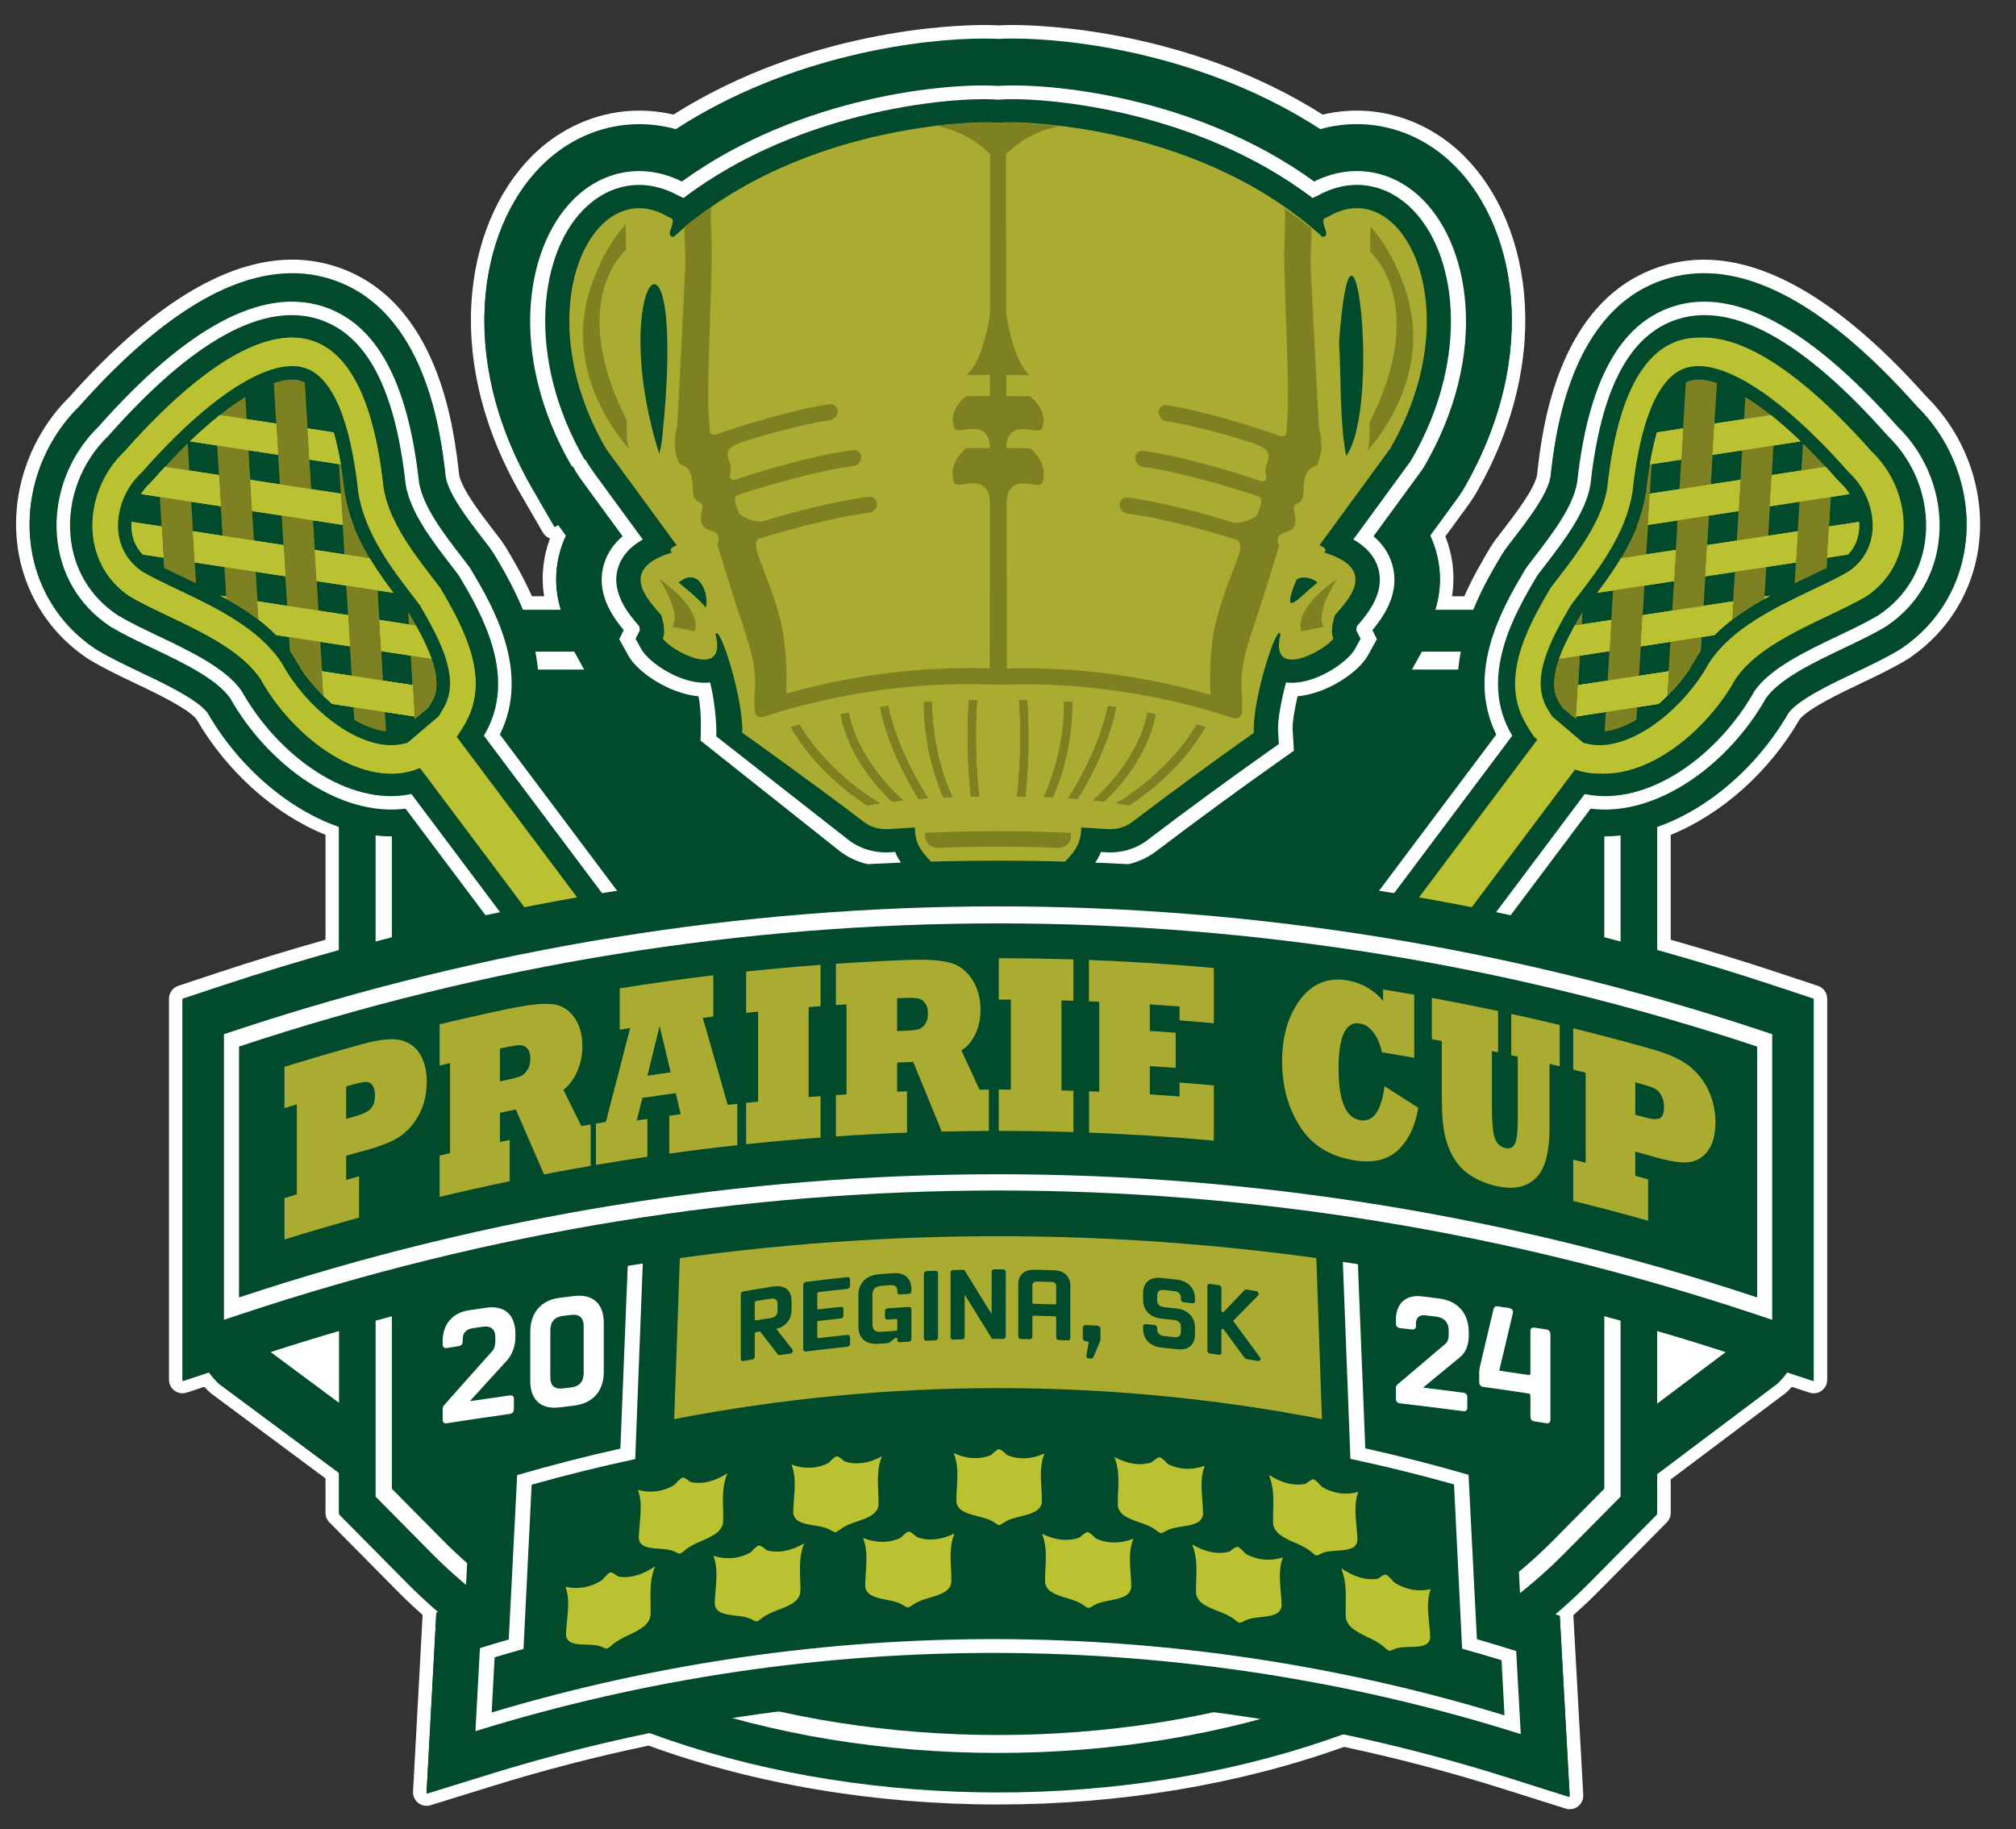 <?xml version="1.0" encoding="UTF-8"?>
<svg id="Layer_1" data-name="Layer 1" xmlns="http://www.w3.org/2000/svg" xmlns:xlink="http://www.w3.org/1999/xlink" viewBox="0 0 300 272.17">
  <rect x="0" y="0" width="300" height="272.17" fill="#333333" stroke="none"/>
  <defs>
    <clipPath id="clippath">
      <path d="m236.541,108.698c4.901,1.291,12.403-4.521,15.897-10.809l.263-.433c3.726-5.592,10.334-8.739,16.165-11.516,1.909-.909,3.714-1.768,5.108-2.58,1.625-1.128,2.524-2.679,2.672-4.61.189-2.456-.886-5.105-2.803-6.915l-.381-.394c-11.216-12.705-18.911-15.876-22.093-14.744-3.058,1.092-5.401,7.129-6.427,16.564l-.043.323c-1.053,6.641-5.265,12.117-8.65,16.517l-.806,1.053c-3.503,5.959-5.273,10.276-3.416,13.32l.121.206c.106.191.224.387.358.595l4.034,3.424Z" fill="none" stroke-width="0"/>
    </clipPath>
    <clipPath id="clippath-1">
      <path d="m252.385,29.963l-55.047,59.719,53.431,47.933,55.047-59.719-53.431-47.933Zm20.918,29.659l-.353,5.925-4.664.713.354-5.925,4.664-.713Zm-9.609,10.424l-.354,5.925-4.664.713.354-5.925,4.664-.713Zm-14.627,17.062l.354-5.925,4.664-.713-.353,5.925-4.664.713Zm-4.944,9.711l-4.664.713.354-5.925,4.664-.713-.354,5.925Zm-12.116-25.016l.354-5.925,4.664-.713-.353,5.925-4.664.713Zm-1.079,18.077l.354-5.925,4.664-.713-.354,5.925-4.664.713Zm9.962-16.349l4.664-.713-.354,5.925-4.664.713.354-5.925Zm9.255-4.499l.354-5.925,4.664-.713-.354,5.925-4.664.713Zm-20.296,38.925l.354-5.925,4.664-.713-.354,5.925-4.664.713Zm18.139-2.771l.354-5.925,4.664-.713-.354,5.925-4.664.713Zm9.962-16.349l4.664-.713-.354,5.925-4.664.713.354-5.925Zm9.255-4.499l.354-5.925,4.664-.713-.354,5.925-4.664.713Zm-1.079,18.077l.354-5.925,4.664-.713-.353,5.925-4.664.713Z" fill="none" stroke-width="0"/>
    </clipPath>
    <clipPath id="clippath-2">
      <path d="m59.692,108.698c-4.901,1.291-12.403-4.521-15.897-10.809l-.263-.433c-3.726-5.592-10.334-8.739-16.165-11.516-1.909-.909-3.714-1.768-5.108-2.58-1.625-1.128-2.524-2.679-2.672-4.61-.189-2.456.886-5.105,2.803-6.915l.381-.394c11.216-12.705,18.911-15.876,22.093-14.744,3.058,1.092,5.401,7.129,6.427,16.564l.043.323c1.053,6.641,5.265,12.117,8.65,16.517l.806,1.053c3.503,5.959,5.273,10.276,3.416,13.32l-.121.206c-.106.191-.224.387-.358.595l-4.034,3.424Z" fill="none" stroke-width="0"/>
    </clipPath>
    <clipPath id="clippath-3">
      <path d="m-9.583,77.897l55.047,59.719,53.431-47.933L43.848,29.963-9.583,77.897Zm37.177-17.562l.354,5.925-4.664-.713-.353-5.925,4.664.713Zm9.609,10.424l.354,5.925-4.664-.713-.354-5.925,4.664.713Zm5.298,15.636l-.353-5.925,4.664.713.354,5.925-4.664-.713Zm9.255,4.499l4.664.713.354,5.925-4.664-.713-.354-5.925Zm7.805-19.804l-.353-5.925,4.664.713.354,5.925-4.664-.713Zm1.079,18.077l-.354-5.925,4.664.713.354,5.925-4.664-.713Zm-4.944-9.712l-4.664-.713-.354-5.925,4.664.713.354,5.925Zm-14.273-11.137l-.354-5.925,4.664.713.354,5.925-4.664-.713Zm20.296,38.925l-.354-5.925,4.664.713.354,5.925-4.664-.713Zm-18.139-2.772l-.354-5.925,4.664.713.354,5.925-4.664-.713Zm-4.944-9.712l-4.664-.713-.354-5.925,4.664.713.354,5.925Zm-14.273-11.137l-.354-5.925,4.664.713.354,5.925-4.664-.713Zm1.079,18.076l-.353-5.925,4.664.713.354,5.925-4.664-.713Z" fill="none" stroke-width="0"/>
    </clipPath>
  </defs>
  <g>
    <path d="m233.586,268.206c-.102,0-.204-.016-.304-.047l-9.32-2.947c-7.848-2.479-15.931-4.605-24.031-6.321-15.586,5.634-33.355,8.611-51.406,8.611-18.273,0-36.224-3.042-51.935-8.798-7.916,1.646-15.836,3.692-23.545,6.08l-9.271,2.871c-.098.03-.198.045-.298.045-.222,0-.44-.073-.62-.213-.26-.203-.404-.521-.387-.85,0,0,1.451-26.76,1.452-26.77-1.467-1.286-2.805-2.542-4.069-3.819l-10.117-10.225c-.187-.188-.292-.443-.292-.709v-5.636l-17.458-12.961c-.039-.029-.077-.062-.111-.097l-.418-.418c-.245-.245-.484-.517-.722-.82l-3.255,1.08c-.104.034-.211.051-.317.051-.209,0-.416-.064-.59-.19-.263-.189-.418-.493-.418-.817v-56.7c0-.435.278-.82.691-.957l5.987-1.986c5.264-1.746,10.85-3.45,16.613-5.07v-17.06c-7.646-2.881-14.853-9.231-19.396-17.123-1.442-1.814-6.278-4.117-9.488-5.645-2.308-1.099-4.488-2.137-6.53-3.346l-.452-.285c-5.835-3.897-9.507-10.139-10.095-17.139-.622-7.407,2.222-14.984,7.608-20.268,11.816-13.311,22.727-20.086,32.382-20.086,2.07,0,4.107.313,6.056.932,15.007,4.765,17.11,24.005,17.801,30.328.452,2.32,3.164,5.847,5.344,8.68l1.086,1.419.63.935c1.19,2.005,2.755,4.648,4.098,7.792h3.708c-.66-2.776-.571-5.568.268-8.318.181-.593.395-1.175.64-1.738l-.351-.48c-.078.019-.157.028-.235.028-.349,0-.687-.181-.874-.503l-3.254-5.622c-11.968-20.668-7.867-40.801,2.371-50.007,4.032-3.625,9.132-5.622,14.362-5.622,1.763,0,3.531.223,5.265.664,19.928-12.75,41.775-13.4,45.976-13.4.803,0,1.525.018,2.157.05.646-.034,1.384-.053,2.208-.053,4.191,0,25.994.65,45.922,13.399,1.731-.441,3.499-.665,5.262-.665,5.214,0,10.306,1.991,14.338,5.606,10.276,9.22,14.398,29.369,2.393,50.041l-.724,1.112c-1.334,1.831-2.652,3.637-3.979,5.452.24.556.452,1.131.632,1.718.844,2.759.936,5.557.275,8.337h3.716c1.342-3.143,2.905-5.783,4.066-7.743l.626-.933,1.119-1.467c2.184-2.839,4.895-6.364,5.357-8.764.679-6.241,2.781-25.48,17.789-30.246,1.948-.619,3.986-.932,6.056-.932,9.655,0,20.566,6.775,32.431,20.136,5.338,5.233,8.183,12.81,7.562,20.217-.589,7-4.26,13.242-10.073,17.125l-.451.285c-2.066,1.225-4.246,2.262-6.553,3.36-3.21,1.528-8.046,3.831-9.488,5.645-4.544,7.892-11.75,14.241-19.396,17.122v17.061c5.767,1.62,11.352,3.325,16.613,5.07l5.987,1.986c.412.137.69.522.69.957v56.7c0,.324-.155.628-.418.817-.174.126-.381.19-.59.19-.106,0-.214-.017-.317-.051l-3.252-1.079c-.214.271-.429.517-.649.742l-.43.438c-.035.037-.073.07-.114.101l-17.521,13.175v5.476c0,.266-.104.521-.291.709l-10.118,10.225c-1.287,1.3-2.689,2.615-4.183,3.92.06.121.097.255.104.395l1.475,26.779c.018.331-.127.649-.389.853-.18.139-.397.211-.618.211Z" fill="#014a2c" stroke-width="0"/>
    <path d="m150.728,5.734c9.063,0,28.625,2.378,45.751,13.48,1.799-.499,3.622-.746,5.432-.746,4.913,0,9.727,1.818,13.665,5.349,9.974,8.948,13.928,28.578,2.194,48.784l-.696,1.067c-1.421,1.948-2.852,3.908-4.297,5.884.328.683.604,1.394.83,2.132.923,3.018.884,6.044-.09,9.051h5.716c1.361-3.332,3.042-6.176,4.263-8.238l.594-.884,1.085-1.418c2.249-2.924,5.037-6.55,5.547-9.186.711-6.505,2.922-24.973,17.104-29.476,1.86-.59,3.777-.885,5.751-.885,9.362,0,19.987,6.632,31.677,19.798,5.182,5.084,7.909,12.324,7.31,19.464-.562,6.693-4.071,12.66-9.628,16.371l-.428.27c-1.997,1.183-4.16,2.213-6.45,3.303-3.542,1.687-8.352,3.978-9.893,5.992-4.388,7.653-11.641,14.216-19.565,16.979v18.532c5.79,1.615,11.56,3.357,17.304,5.262l5.987,1.986v56.7l-3.947-1.309c-.299.434-.624.849-.992,1.225l-.428.437-17.923,13.478v5.979l-10.118,10.225c-1.655,1.673-3.404,3.271-5.223,4.809l.855.27,1.475,26.779-9.321-2.947c-8.067-2.549-16.212-4.68-24.408-6.406-15.831,5.763-33.583,8.649-51.333,8.649-17.95,0-35.897-2.946-51.858-8.836-8.029,1.661-16.01,3.713-23.921,6.163l-9.271,2.871,1.449-26.74.466-.144c-1.674-1.434-3.289-2.918-4.822-4.468l-10.117-10.225v-6.143l-17.865-13.263-.419-.418c-.395-.395-.739-.835-1.056-1.295l-3.951,1.311v-56.7l5.987-1.986c5.743-1.905,11.514-3.647,17.304-5.262v-18.532c-7.925-2.763-15.179-9.327-19.566-16.98-1.541-2.014-6.351-4.305-9.893-5.992-2.29-1.09-4.453-2.12-6.45-3.303l-.428-.27c-5.557-3.711-9.066-9.678-9.628-16.371-.599-7.14,2.128-14.38,7.31-19.464,11.691-13.167,22.314-19.798,31.677-19.798,1.973,0,3.891.295,5.751.885,14.181,4.503,16.393,22.971,17.104,29.476.509,2.636,3.298,6.261,5.547,9.186l1.085,1.418.594.884c1.221,2.062,2.902,4.905,4.263,8.238h5.709c-.973-3.003-1.016-6.022-.097-9.032.227-.744.506-1.461.838-2.15l-1.195-1.634-.555.292-3.254-5.622c-11.699-20.204-7.762-39.819,2.172-48.752,3.939-3.542,8.762-5.363,13.688-5.363,1.811,0,3.637.246,5.437.744,17.153-11.121,36.755-13.481,45.804-13.481.806,0,1.529.019,2.158.052.642-.035,1.38-.055,2.207-.054m0-2.016h0c-.79,0-1.533.017-2.209.052-.661-.033-1.386-.049-2.156-.049-4.224,0-26.088.649-46.155,13.328-1.677-.392-3.384-.59-5.086-.59-5.478,0-10.818,2.088-15.036,5.88-10.54,9.478-14.807,30.129-2.569,51.262l3.254,5.621c.249.43.633.734,1.068.889-.123.331-.237.666-.34,1.005-.767,2.515-.945,5.063-.533,7.604h-1.819c-1.302-2.928-2.759-5.39-3.86-7.249-.02-.033-.04-.066-.062-.097l-.594-.884c-.023-.034-.047-.068-.072-.101l-1.085-1.417c-1.986-2.583-4.689-6.098-5.153-8.271-.719-6.575-2.927-26.146-18.488-31.088-2.047-.65-4.187-.979-6.361-.98-9.943,0-21.092,6.871-33.139,20.424-5.565,5.49-8.502,13.343-7.857,21.022.614,7.309,4.447,13.825,10.517,17.879.015.01.03.02.045.029l.428.27c.016.01.031.019.047.029,2.084,1.234,4.283,2.281,6.611,3.389,2.906,1.384,7.734,3.683,9.087,5.307,4.529,7.833,11.629,14.178,19.222,17.239v15.609c-5.517,1.561-10.867,3.199-15.922,4.876l-5.987,1.986c-.825.274-1.381,1.045-1.381,1.914v56.7c0,.648.311,1.256.836,1.635.348.251.762.381,1.18.381.213,0,.427-.034.635-.103l2.605-.864c.113.126.227.246.342.361l.418.418c.07.07.144.134.224.193l17.051,12.659v5.129c0,.531.209,1.041.583,1.418l10.117,10.225c1.174,1.186,2.41,2.354,3.752,3.543l-1.424,26.282c-.036.659.253,1.293.773,1.699.359.28.796.426,1.24.426.2,0,.401-.03.596-.09l9.271-2.871c7.587-2.35,15.379-4.367,23.171-5.997,15.755,5.733,33.725,8.761,52.011,8.761,18.061,0,35.847-2.964,51.478-8.573,7.979,1.7,15.935,3.797,23.655,6.237l9.32,2.947c.199.063.404.094.608.094.442,0,.878-.145,1.236-.423.523-.406.814-1.043.777-1.704l-1.473-26.755c1.346-1.192,2.615-2.389,3.787-3.574l10.118-10.225c.374-.377.583-.887.583-1.418v-4.972l17.118-12.873c.081-.061.157-.128.228-.2l.428-.437c.088-.09.175-.182.26-.277l2.604.864c.207.069.422.103.635.103.418,0,.832-.13,1.18-.381.525-.379.836-.987.836-1.635v-56.7c0-.869-.557-1.64-1.381-1.914l-5.987-1.986c-5.055-1.677-10.405-3.315-15.922-4.876v-15.609c7.593-3.061,14.692-9.406,19.221-17.238,1.353-1.624,6.182-3.924,9.088-5.308,2.328-1.108,4.527-2.155,6.61-3.389.016-.009.032-.019.047-.029l.428-.27c.015-.009.03-.019.045-.029,6.07-4.054,9.903-10.571,10.517-17.879.645-7.679-2.292-15.532-7.857-21.022-12.046-13.552-23.196-20.424-33.139-20.424-2.173,0-4.313.33-6.361.979-15.562,4.941-17.769,24.512-18.488,31.088-.464,2.173-3.168,5.688-5.147,8.263l-1.091,1.426c-.025.033-.049.066-.072.1l-.594.884c-.021.032-.042.064-.062.097-1.101,1.859-2.558,4.32-3.86,7.249h-1.827c.412-2.546.232-5.101-.54-7.624-.133-.435-.283-.864-.448-1.285,1.214-1.661,2.419-3.312,3.617-4.953.021-.028.041-.057.06-.087l.696-1.067c.019-.029.037-.059.055-.089,12.276-21.137,7.988-41.805-2.591-51.297-4.218-3.782-9.549-5.864-15.011-5.864-1.701,0-3.407.199-5.083.592-20.065-12.677-41.885-13.326-46.1-13.326h0Z" fill="#fff" stroke-width="0"/>
  </g>
  <g>
    <path d="m113.595,198.306c-.169.027-.23.093-.23.25,0,1.109,0,2.218,0,3.327,0,.256-.137.42-.413.464-.413.066-.826.134-1.238.202-.275.046-.412-.074-.412-.33,0-3.157,0-6.314,0-9.471,0-.256.138-.422.412-.467,1.472-.244,2.946-.474,4.422-.69,1.67-.244,2.666.594,2.666,2.114v1.352c0,1.394-.828,2.441-2.253,2.789.787,1.005,1.574,2.014,2.361,3.027.046.051.092.13.092.215,0,.214-.184.395-.398.424-.501.068-1.002.137-1.503.208-.123.018-.245-.008-.321-.097-.874-1.14-1.747-2.276-2.619-3.406-.188.029-.377.059-.565.088Zm0-4.594c-.169.027-.23.094-.23.25,0,.811,0,1.621,0,2.432,0,.156.061.204.23.177.719-.113,1.438-.223,2.157-.329.613-.091.98-.456.98-1.011v-1.123c0-.555-.368-.816-.98-.725-.719.106-1.439.216-2.157.329Z" fill="#014a2c" stroke="#fff" stroke-linecap="round" stroke-linejoin="round" stroke-width="3"/>
    <path d="m127.447,199.139c0,.317,0,.635,0,.952,0,.256-.154.413-.432.44-2.02.198-4.038.423-6.054.675-.276.034-.43-.089-.43-.344,0-3.157,0-6.314,0-9.471,0-.271.154-.418.43-.452,2.016-.252,4.034-.477,6.054-.675.277-.027.432.086.432.342,0,.318,0,.635,0,.953,0,.256-.154.412-.432.439-1.395.137-2.789.287-4.181.449-.169.02-.23.085-.23.241,0,.706,0,1.413,0,2.119,0,.156.061.206.23.186,1.05-.122,2.1-.237,3.151-.345.323-.033.477.079.477.335,0,.318,0,.635,0,.953,0,.256-.154.385-.477.419-1.051.108-2.101.223-3.151.345-.169.02-.23.084-.23.24,0,.706,0,1.413,0,2.119,0,.156.061.206.23.186,1.393-.162,2.786-.312,4.181-.449.277-.027.432.086.432.343Z" fill="#014a2c" stroke="#fff" stroke-linecap="round" stroke-linejoin="round" stroke-width="3"/>
    <path d="m132.061,191.558c-.863.066-1.309.502-1.309,1.299v4.408c0,.797.447,1.157,1.309,1.091.709-.054,1.418-.105,2.127-.152.169-.011.231-.072.231-.228v-1.322c0-.157-.062-.21-.231-.199-.386.026-.771.053-1.157.08-.277.02-.432-.11-.431-.367v-.867c0-.256.155-.395.431-.415,1.012-.073,2.024-.139,3.037-.199.277-.016.432.103.432.373v4.337c0,.27-.155.407-.432.423-.411.024-.822.049-1.233.076-.277.018-.416-.101-.416-.371v-.142c0-.128-.17-.246-.324-.121-.267.217-.534.435-.801.653-.092.077-.185.098-.262.104-.431.031-.863.063-1.294.097-1.94.152-3.064-.779-3.064-2.572v-4.607c0-1.791,1.124-2.937,3.064-3.088.693-.054,1.387-.105,2.081-.152,1.679-.114,2.682.799,2.682,2.32v.327c0,.256-.155.407-.432.423-.411.024-.822.049-1.233.076-.277.018-.416-.115-.416-.371v-.213c0-.555-.37-.844-.986-.801-.457.032-.914.066-1.372.1Z" fill="#014a2c" stroke="#fff" stroke-linecap="round" stroke-linejoin="round" stroke-width="3"/>
    <path d="m140.011,189.355c.278-.012.416.111.416.381v9.471c0,.256-.138.404-.416.415-.411.017-.823.035-1.234.055-.278.013-.432-.122-.432-.378v-9.471c0-.271.154-.406.432-.419.411-.019.823-.038,1.234-.055Z" fill="#014a2c" stroke="#fff" stroke-linecap="round" stroke-linejoin="round" stroke-width="3"/>
    <path d="m148.344,189.556c0-.256.138-.399.417-.4.412-.002.823-.002,1.235-.002.278,0,.432.144.432.399v9.471c0,.271-.154.398-.432.397-.427,0-.854,0-1.281.002-.278.001-.34-.055-.432-.211-1.307-2.121-2.615-4.23-3.922-6.329v6.2c0,.256-.138.402-.417.408-.412.01-.823.021-1.235.034-.278.008-.432-.129-.432-.385v-9.471c0-.27.154-.404.432-.412.427-.013.854-.025,1.281-.035.278-.007.34.048.432.203,1.307,2.099,2.614,4.209,3.922,6.33v-6.2Z" fill="#014a2c" stroke="#fff" stroke-linecap="round" stroke-linejoin="round" stroke-width="3"/>
    <path d="m154.359,196.198v2.872c0,.256-.139.395-.417.39-.412-.008-.823-.014-1.235-.019-.277-.004-.432-.148-.432-.404v-7.708c0-1.322.911-2.153,2.346-2.123.998.021,1.997.049,2.995.083,1.434.049,2.345.932,2.345,2.253v7.708c0,.256-.155.391-.433.38-.411-.017-.823-.034-1.234-.049-.277-.01-.416-.158-.416-.414v-2.872c0-.157-.062-.216-.231-.222-1.019-.035-2.037-.063-3.056-.085-.17-.003-.231.052-.231.209Zm3.519-2.078v-2.489c0-.369-.247-.607-.648-.62-.741-.024-1.482-.045-2.223-.062-.402-.009-.649.215-.649.584v2.489c0,.156.062.214.231.218,1.019.022,2.038.05,3.056.085.17.006.231-.049.231-.205Z" fill="#014a2c" stroke="#fff" stroke-linecap="round" stroke-linejoin="round" stroke-width="3"/>
    <path d="m161.808,199.24v-1.407c0-.342.169-.489.524-.47.514.028,1.029.058,1.543.089.339.021.539.19.539.532,0,.384,0,.768,0,1.151,0,.228,0,.483-.109.747-.308.725-.616,1.45-.924,2.176-.093.208-.216.258-.433.245-.087-.005-.174-.01-.261-.015-.278-.015-.401-.165-.34-.459.103-.611.206-1.222.308-1.833.016-.155-.062-.216-.231-.226-.031-.002-.062-.003-.093-.005-.354-.019-.524-.199-.524-.526Z" fill="#014a2c" stroke="#fff" stroke-linecap="round" stroke-linejoin="round" stroke-width="3"/>
    <path d="m173.385,196.37c-1.675-.172-2.676-1.225-2.676-2.748v-1.024c0-1.521,1.001-2.4,2.676-2.229.769.079,1.538.162,2.306.249,1.675.19,2.673,1.285,2.673,2.806v.327c0,.256-.154.379-.431.345-.409-.05-.819-.099-1.228-.147-.276-.032-.414-.191-.414-.447v-.213c0-.555-.369-.911-.983-.98-.512-.057-1.025-.112-1.537-.166-.615-.064-.984.213-.984.767v.796c0,.555.369.905.984.969.641.067,1.281.137,1.922.209,1.675.19,2.673,1.285,2.673,2.806v1.024c0,1.522-.998,2.361-2.673,2.171-.768-.087-1.537-.17-2.306-.249-1.675-.172-2.676-1.225-2.676-2.748v-.327c0-.257.154-.385.431-.359.41.038.821.077,1.231.118.276.027.415.183.415.44v.213c0,.555.369.904.984.968.513.054,1.025.109,1.537.166.615.068.983-.201.983-.756v-.796c0-.555-.369-.911-.983-.98-.64-.071-1.281-.14-1.922-.206Z" fill="#014a2c" stroke="#fff" stroke-linecap="round" stroke-linejoin="round" stroke-width="3"/>
    <path d="m180.629,191.229c.409.055.818.111,1.226.169.275.039.413.186.414.457,0,1.1,0,2.199,0,3.299,0,.1.092.198.199.213.077.011.138-.022.168-.061,1.021-1.076,2.042-2.146,3.062-3.208.061-.075.184-.099.306-.08.459.073.918.147,1.377.223.213.035.397.222.397.435,0,.086-.046.163-.091.213-1.228,1.247-2.457,2.503-3.687,3.769,1.322,1.771,2.642,3.554,3.961,5.349.046.065.092.158.092.243,0,.214-.183.339-.398.304-.55-.091-1.101-.181-1.651-.268-.122-.019-.245-.082-.306-.176-1.02-1.383-2.04-2.76-3.062-4.13-.03-.047-.091-.099-.168-.11-.107-.015-.199.057-.199.157,0,1.1,0,2.199,0,3.299,0,.271-.138.379-.414.34-.409-.057-.818-.113-1.226-.169-.276-.037-.429-.185-.429-.456v-9.471c0-.271.154-.378.429-.341Z" fill="#014a2c" stroke="#fff" stroke-linecap="round" stroke-linejoin="round" stroke-width="3"/>
  </g>
  <g>
    <g>
      <path d="m239.038,225.051H58.33l-25.744-19.112-.418-.418c-2.67-2.667-3.581-6.984-2.267-10.744,1.287-3.683,4.396-6.064,7.919-6.064h221.41c3.503,0,6.605,2.361,7.902,6.014,1.325,3.73.449,8.04-2.182,10.724l-.428.437-25.482,19.162Zm-175.907-17.346h171.055l2.188-1.645H60.915l2.216,1.645Z" fill="#014a2c" stroke-width="0"/>
      <path d="m60.73,216.377h175.881l22.995-17.291c.518-.529.257-1.7-.378-1.7H37.819c-.638,0-.897,1.181-.373,1.705l23.284,17.286Z" fill="#fff" stroke-width="0"/>
    </g>
    <g>
      <path d="m148.524,266.723c-33.707,0-67.403-10.383-87.957-31.154l-10.117-10.225V90.965h196.147v134.38l-10.118,10.225c-20.549,20.767-54.257,31.154-87.956,31.154Zm-82.35-49.006l5.017,5.071c35.415,35.791,119.253,35.791,154.666,0l5.018-5.071v-109.416H66.174v109.416Z" fill="#014a2c" stroke-width="0"/>
      <path d="m148.524,260.842c-34.375,0-65.881-11.102-84.28-29.697l-8.351-8.441v-125.739h185.262v125.74l-8.352,8.44c-18.399,18.595-49.905,29.697-84.279,29.697Zm-87.793-40.484l6.782,6.854c17.53,17.717,47.814,28.295,81.011,28.295s63.479-10.578,81.009-28.295l6.784-6.855v-118.057H60.731v118.057Z" fill="#fff" stroke-width="0"/>
      <path d="m238.736,221.531l-7.567,7.648c-38.253,38.66-127.036,38.66-165.289,0l-7.567-7.648v-121.898h180.424v121.898Z" fill="#014a2c" stroke-width="0"/>
    </g>
    <g>
      <g>
        <g>
          <path d="m173.626,211.073l-19.617-16.956,64.062-85.384c-3.735-10.542,2.328-20.78,5.423-26.006l.594-.884,1.085-1.417c2.249-2.924,5.037-6.55,5.547-9.186.711-6.505,2.922-24.973,17.104-29.476,10.681-3.391,23.272,2.971,37.427,18.913,5.182,5.084,7.91,12.324,7.31,19.463-.562,6.693-4.071,12.66-9.628,16.371l-.428.27c-1.997,1.183-4.16,2.213-6.45,3.303-3.542,1.687-8.352,3.978-9.893,5.991-5.814,10.142-16.661,18.38-27.435,18.38h-.114l-64.988,86.617Zm63.914-105.7l.655.276c2.122.9,8.419-2.908,11.865-9.112l.391-.644c4.235-6.359,11.624-9.877,17.56-12.704,1.772-.844,3.453-1.644,4.701-2.359.536-.395,1.099-1.02,1.203-2.256.137-1.618-.589-3.429-1.844-4.615l-.594-.613c-10.813-12.249-16.943-13.955-18.007-13.742h0c.025,0-2.897,2.177-4.177,13.946l-.061.453c-1.166,7.351-5.634,13.161-9.224,17.829l-.692.904c-1.612,2.736-4.654,8.126-3.344,10.274l.179.305c.156.28.345.573.591.923l.798,1.132Z" fill="#014a2c" stroke-width="0"/>
          <path d="m172.998,205.229l-13.534-11.699,63.199-84.234c-4.667-9.414,1.11-19.168,4.283-24.525l.339-.505,1.067-1.396c2.681-3.485,5.715-7.432,6.34-11.057,1.667-15.112,6.361-23.691,14.346-26.227,9.06-2.875,20.265,3.133,33.31,17.86,4.401,4.26,6.723,10.355,6.219,16.359-.467,5.549-3.258,10.298-7.86,13.373l-.244.154c-1.842,1.091-3.925,2.082-6.13,3.133-4.454,2.121-9.493,4.52-11.544,7.435-5.528,9.782-16.161,17.688-26.091,16.431l-63.699,84.899Zm61.926-96.608l1.713.723c5.04,2.124,13.102-3.975,16.928-10.86l.224-.367c3.621-5.437,10.169-8.555,15.946-11.307,1.92-.914,3.735-1.779,5.144-2.6,2.267-1.569,2.901-3.742,3.033-5.3.237-2.83-.947-5.845-3.09-7.867l-.339-.35c-11.167-12.653-18.797-15.999-22.209-14.915-1.582.503-5.43,3.198-6.968,17.339l-.034.259c-1.005,6.343-5.129,11.704-8.441,16.013l-.843,1.101c-3.749,6.371-5.612,11.049-3.437,14.612l.102.174c.227.404.485.81.813,1.275l1.46,2.071Z" fill="#fff" stroke-width="0"/>
          <path d="m172.684,202.307l-10.494-9.071,62.85-83.768c-5.254-8.676.524-18.431,3.631-23.675l.212-.316,1.059-1.384c2.836-3.689,6.049-7.867,6.736-12.003,1.566-14.276,5.808-22.32,12.965-24.593,8.252-2.616,18.763,3.216,31.255,17.337,4.008,3.847,6.126,9.369,5.67,14.803-.414,4.929-2.891,9.145-6.975,11.873l-.154.096c-1.762,1.045-3.807,2.017-5.97,3.048-4.717,2.246-10.055,4.788-12.383,8.179-5.374,9.574-15.869,17.313-25.264,15.32l-63.14,84.154Zm-1.406-10.048l.358.309,61.818-82.392,2.404,1.014c6.184,2.607,15.216-4.092,19.46-11.733l.141-.23c3.314-4.976,9.596-7.968,15.139-10.607,1.988-.947,3.867-1.841,5.357-2.717,2.962-2.014,3.786-4.819,3.954-6.826.288-3.424-1.134-7.062-3.71-9.493l-.212-.219c-10.176-11.527-19.04-17.178-24.319-15.499-4.259,1.352-7.147,7.933-8.355,19.033l-.021.162c-.926,5.84-4.877,10.977-8.051,15.105l-.919,1.201c-3.43,5.808-6.477,11.873-3.482,16.778.325.575.618,1.036.988,1.56l1.4,1.986-61.949,82.567Z" fill="#014a2c" stroke-width="0"/>
          <path d="m278.491,67.155c-16.109-18.248-34.812-28.538-38.501,5.384-.885,5.585-5.221,10.704-8.445,14.957-3.652,6.168-7.617,13.743-3.559,20.391.354.633.728,1.203,1.109,1.744l-62.361,83.117,5.426,4.69,62.399-83.167c8.3,3.5,18.833-4.467,23.68-13.19,3.935-5.909,13.822-8.988,19.499-12.349,7.628-5.095,6.918-15.759.753-21.576Z" fill="#bbc232" stroke-width="0"/>
        </g>
        <path d="m233.746,114.27c8.3,3.5,18.833-4.467,23.68-13.19,3.935-5.909,13.822-8.988,19.499-12.349,7.628-5.095,6.918-15.759.753-21.576-16.109-18.248-34.812-28.538-38.501,5.384-.885,5.585-5.221,10.704-8.445,14.957-3.652,6.168-7.617,13.743-3.559,20.391.354.633.728,1.203,1.109,1.744l5.464,4.639Z" fill="#bbc232" stroke-width="0"/>
        <g>
          <g>
            <path d="m236.541,108.698c4.901,1.291,12.403-4.521,15.897-10.809l.263-.433c3.726-5.592,10.334-8.739,16.165-11.516,1.909-.909,3.714-1.768,5.108-2.58,1.625-1.128,2.524-2.679,2.672-4.61.189-2.456-.886-5.105-2.803-6.915l-.381-.394c-11.216-12.705-18.911-15.876-22.093-14.744-3.058,1.092-5.401,7.129-6.427,16.564l-.043.323c-1.053,6.641-5.265,12.117-8.65,16.517l-.806,1.053c-3.503,5.959-5.273,10.276-3.416,13.32l.121.206c.106.191.224.387.358.595l4.034,3.424Z" fill="#014a2c" stroke-width="0"/>
            <path d="m238.004,110.884c-.676,0-1.337-.08-1.973-.247l-.44-.115-4.609-3.912-.162-.251c-.158-.246-.297-.478-.423-.703l-.099-.17c-2.632-4.314.244-9.949,3.417-15.348l.138-.204.806-1.053c3.25-4.227,7.288-9.477,8.261-15.612l.037-.278c.79-7.29,2.782-16.414,7.74-18.183,5.12-1.821,14.199,3.898,24.27,15.306l.318.328c2.283,2.151,3.596,5.418,3.361,8.462-.195,2.525-1.415,4.636-3.528,6.103l-.134.086c-1.455.848-3.28,1.718-5.214,2.638-5.637,2.684-11.979,5.704-15.4,10.837l-.219.364c-3.433,6.181-10.38,11.953-16.147,11.953Zm-.556-4.046c3.653.505,10.068-4.22,13.236-9.924l.304-.502c4.079-6.123,10.953-9.396,17.016-12.283,1.862-.887,3.584-1.708,4.888-2.46,1.095-.782,1.654-1.76,1.754-3.074.142-1.838-.713-3.919-2.18-5.303l-.446-.459c-11.785-13.347-18.426-14.797-19.979-14.248-1.347.481-3.941,4.159-5.106,14.892l-.05.375c-1.139,7.187-5.521,12.885-9.042,17.465l-.733.957c-3.54,6.041-4.516,9.276-3.371,11.154l.139.238c.056.1.109.192.163.28l3.406,2.891Z" fill="#014a2c" stroke-width="0"/>
          </g>
          <g clip-path="url(#clippath)">
            <g>
              <g>
                <polygon points="220.512 108.751 220.274 104.182 284.491 94.369 284.728 98.939 220.512 108.751" fill="#bbc232" stroke-width="0"/>
                <g>
                  <polygon points="218.664 73.21 218.426 68.641 282.642 58.828 282.88 63.397 218.664 73.21" fill="#bbc232" stroke-width="0"/>
                  <polygon points="219.126 82.095 218.888 77.526 283.104 67.713 283.342 72.283 219.126 82.095" fill="#bbc232" stroke-width="0"/>
                  <polygon points="219.588 90.981 219.35 86.411 283.566 76.598 283.804 81.168 219.588 90.981" fill="#bbc232" stroke-width="0"/>
                  <polygon points="220.05 99.866 219.812 95.296 284.029 85.484 284.266 90.053 220.05 99.866" fill="#bbc232" stroke-width="0"/>
                  <polygon points="220.512 108.751 220.274 104.182 284.491 94.369 284.728 98.939 220.512 108.751" fill="#bbc232" stroke-width="0"/>
                </g>
              </g>
              <polygon points="229.331 116.663 233.965 116.464 237.783 52.468 233.15 52.667 229.331 116.663" fill="#7e8121" stroke-width="0"/>
              <g>
                <polygon points="265.371 115.111 270.004 114.912 273.823 50.916 269.189 51.115 265.371 115.111" fill="#7e8121" stroke-width="0"/>
                <polygon points="256.361 115.499 260.995 115.3 264.813 51.304 260.179 51.503 256.361 115.499" fill="#7e8121" stroke-width="0"/>
                <polygon points="247.351 115.887 251.985 115.688 255.803 51.692 251.169 51.891 247.351 115.887" fill="#7e8121" stroke-width="0"/>
                <polygon points="238.341 116.275 242.975 116.076 246.793 52.08 242.16 52.279 238.341 116.275" fill="#7e8121" stroke-width="0"/>
                <polygon points="229.331 116.663 233.965 116.464 237.783 52.468 233.15 52.667 229.331 116.663" fill="#7e8121" stroke-width="0"/>
              </g>
              <g clip-path="url(#clippath-1)">
                <g>
                  <polygon points="220.512 108.751 220.274 104.182 284.491 94.369 284.728 98.939 220.512 108.751" fill="#bbc232" stroke-width="0"/>
                  <g>
                    <polygon points="218.664 73.21 218.426 68.641 282.642 58.828 282.88 63.397 218.664 73.21" fill="#bbc232" stroke-width="0"/>
                    <polygon points="219.126 82.095 218.888 77.526 283.104 67.713 283.342 72.283 219.126 82.095" fill="#bbc232" stroke-width="0"/>
                    <polygon points="219.588 90.981 219.35 86.411 283.566 76.598 283.804 81.168 219.588 90.981" fill="#bbc232" stroke-width="0"/>
                    <polygon points="220.05 99.866 219.812 95.296 284.029 85.484 284.266 90.053 220.05 99.866" fill="#bbc232" stroke-width="0"/>
                    <polygon points="220.512 108.751 220.274 104.182 284.491 94.369 284.728 98.939 220.512 108.751" fill="#bbc232" stroke-width="0"/>
                  </g>
                </g>
              </g>
            </g>
          </g>
        </g>
      </g>
      <g>
        <g>
          <path d="m58.433,124.456h-.114c-10.774,0-21.62-8.238-27.435-18.38-1.541-2.014-6.351-4.305-9.893-5.991-2.29-1.09-4.453-2.12-6.45-3.303l-.428-.27c-5.557-3.711-9.066-9.678-9.628-16.371-.599-7.14,2.128-14.38,7.31-19.463,14.155-15.942,26.746-22.303,37.427-18.913,14.181,4.503,16.393,22.971,17.104,29.476.509,2.636,3.298,6.261,5.547,9.186l1.085,1.417.594.884c3.095,5.226,9.159,15.464,5.423,26.006l64.062,85.384-19.617,16.956L58.433,124.456Zm1.872-20.216c.247-.349.435-.642.591-.923l.179-.305c1.31-2.148-1.732-7.538-3.344-10.274l-.692-.904c-3.589-4.668-8.058-10.479-9.224-17.829l-.061-.453c-1.28-11.769-4.202-13.946-4.177-13.946h0c-1.063-.213-7.193,1.492-18.007,13.742l-.594.613c-1.256,1.186-1.981,2.997-1.844,4.615.103,1.236.667,1.861,1.203,2.256,1.248.715,2.929,1.515,4.701,2.359,5.936,2.827,13.325,6.345,17.56,12.704l.391.644c3.446,6.204,9.743,10.011,11.865,9.112l.655-.276.798-1.132Z" fill="#014a2c" stroke-width="0"/>
          <path d="m60.351,120.33c-9.93,1.257-20.563-6.649-26.091-16.431-2.051-2.915-7.09-5.314-11.544-7.435-2.205-1.051-4.288-2.043-6.13-3.133l-.244-.154c-4.603-3.074-7.394-7.823-7.86-13.373-.504-6.003,1.818-12.098,6.219-16.359,13.045-14.726,24.25-20.735,33.31-17.86,7.985,2.535,12.679,11.114,14.346,26.227.625,3.625,3.658,7.572,6.34,11.057l1.067,1.396.339.505c3.173,5.356,8.95,15.111,4.283,24.525l63.199,84.234-13.534,11.699-63.699-84.899Zm3.233-13.78c.328-.465.586-.871.813-1.275l.102-.174c2.175-3.562.312-8.24-3.437-14.612l-.843-1.101c-3.312-4.308-7.436-9.67-8.441-16.013l-.034-.259c-1.538-14.142-5.386-16.837-6.968-17.339-3.412-1.084-11.041,2.263-22.209,14.915l-.339.35c-2.143,2.022-3.327,5.037-3.09,7.867.131,1.558.765,3.731,3.033,5.3,1.408.821,3.223,1.685,5.144,2.6,5.777,2.751,12.325,5.869,15.946,11.307l.224.367c3.825,6.885,11.887,12.984,16.928,10.86l1.713-.723,1.46-2.071Z" fill="#fff" stroke-width="0"/>
          <path d="m61.225,118.153c-9.395,1.992-19.89-5.746-25.264-15.32-2.328-3.391-7.667-5.933-12.383-8.179-2.163-1.03-4.207-2.003-5.97-3.048l-.154-.096c-4.084-2.728-6.561-6.944-6.975-11.873-.456-5.434,1.661-10.955,5.67-14.803,12.492-14.122,23.003-19.953,31.255-17.337,7.158,2.273,11.4,10.317,12.965,24.593.687,4.136,3.9,8.314,6.736,12.003l1.059,1.384.212.316c3.107,5.245,8.884,15,3.631,23.675l62.85,83.768-10.494,9.071-63.14-84.154Zm2.596-8.461l1.4-1.986c.37-.524.663-.985.988-1.56,2.995-4.905-.052-10.97-3.482-16.778l-.919-1.201c-3.174-4.128-7.126-9.265-8.051-15.105l-.021-.162c-1.208-11.1-4.096-17.681-8.355-19.033-5.279-1.679-14.143,3.972-24.319,15.499l-.212.219c-2.576,2.431-3.998,6.068-3.71,9.493.168,2.006.992,4.811,3.954,6.826,1.49.876,3.369,1.77,5.357,2.717,5.543,2.639,11.825,5.631,15.139,10.607l.141.23c4.244,7.641,13.276,14.34,19.46,11.733l2.404-1.014,61.818,82.392.358-.309-61.949-82.567Z" fill="#014a2c" stroke-width="0"/>
          <path d="m18.557,67.155c16.109-18.248,34.812-28.538,38.501,5.384.885,5.585,5.221,10.704,8.445,14.957,3.652,6.168,7.617,13.743,3.559,20.391-.354.633-.728,1.203-1.109,1.744l62.361,83.117-5.426,4.69-62.399-83.167c-8.3,3.5-18.833-4.467-23.68-13.19-3.935-5.909-13.822-8.988-19.499-12.349-7.628-5.095-6.918-15.759-.753-21.576Z" fill="#bbc232" stroke-width="0"/>
        </g>
        <path d="m62.488,114.27c-8.3,3.5-18.833-4.467-23.68-13.19-3.935-5.909-13.822-8.988-19.499-12.349-7.628-5.095-6.918-15.759-.753-21.576,16.109-18.248,34.812-28.538,38.501,5.384.885,5.585,5.221,10.704,8.445,14.957,3.652,6.168,7.617,13.743,3.559,20.391-.354.633-.728,1.203-1.109,1.744l-5.464,4.639Z" fill="#bbc232" stroke-width="0"/>
        <g>
          <g>
            <path d="m59.692,108.698c-4.901,1.291-12.403-4.521-15.897-10.809l-.263-.433c-3.726-5.592-10.334-8.739-16.165-11.516-1.909-.909-3.714-1.768-5.108-2.58-1.625-1.128-2.524-2.679-2.672-4.61-.189-2.456.886-5.105,2.803-6.915l.381-.394c11.216-12.705,18.911-15.876,22.093-14.744,3.058,1.092,5.401,7.129,6.427,16.564l.043.323c1.053,6.641,5.265,12.117,8.65,16.517l.806,1.053c3.503,5.959,5.273,10.276,3.416,13.32l-.121.206c-.106.191-.224.387-.358.595l-4.034,3.424Z" fill="#014a2c" stroke-width="0"/>
            <path d="m42.083,98.931l-.219-.364c-3.421-5.133-9.763-8.153-15.4-10.837-1.933-.92-3.759-1.79-5.214-2.638l-.134-.086c-2.114-1.467-3.334-3.578-3.528-6.103-.235-3.044,1.078-6.311,3.361-8.462l.318-.328c10.071-11.408,19.15-17.127,24.27-15.306,4.958,1.77,6.949,10.894,7.74,18.183l.037.278c.973,6.134,5.011,11.384,8.261,15.612l.806,1.053.138.204c3.173,5.399,6.049,11.034,3.417,15.348l-.099.17c-.126.225-.265.457-.423.703l-.162.251-4.609,3.912-.44.115c-.636.168-1.297.247-1.973.247-5.767,0-12.714-5.772-16.147-11.953Zm20.109,5.016c.054-.089.107-.18.163-.28l.139-.238c1.146-1.878.17-5.113-3.371-11.154l-.733-.957c-3.52-4.579-7.903-10.278-9.042-17.465l-.05-.375c-1.166-10.733-3.759-14.411-5.106-14.892-1.553-.549-8.193.901-19.979,14.248l-.446.459c-1.467,1.384-2.322,3.465-2.18,5.303.101,1.314.659,2.293,1.754,3.074,1.303.752,3.026,1.573,4.888,2.46,6.064,2.887,12.938,6.16,17.016,12.283l.304.502c3.168,5.704,9.583,10.429,13.236,9.924l3.406-2.891Z" fill="#014a2c" stroke-width="0"/>
          </g>
          <g clip-path="url(#clippath-2)">
            <g>
              <g>
                <polygon points="75.722 108.751 75.959 104.182 11.743 94.369 11.505 98.939 75.722 108.751" fill="#bbc232" stroke-width="0"/>
                <g>
                  <polygon points="77.57 73.21 77.808 68.641 13.591 58.828 13.354 63.397 77.57 73.21" fill="#bbc232" stroke-width="0"/>
                  <polygon points="77.108 82.095 77.346 77.526 13.129 67.713 12.891 72.283 77.108 82.095" fill="#bbc232" stroke-width="0"/>
                  <polygon points="76.646 90.981 76.883 86.411 12.667 76.598 12.429 81.168 76.646 90.981" fill="#bbc232" stroke-width="0"/>
                  <polygon points="76.184 99.866 76.421 95.296 12.205 85.484 11.967 90.053 76.184 99.866" fill="#bbc232" stroke-width="0"/>
                  <polygon points="75.722 108.751 75.959 104.182 11.743 94.369 11.505 98.939 75.722 108.751" fill="#bbc232" stroke-width="0"/>
                </g>
              </g>
              <polygon points="66.902 116.663 62.269 116.464 58.45 52.468 63.084 52.667 66.902 116.663" fill="#7e8121" stroke-width="0"/>
              <g>
                <polygon points="30.863 115.111 26.229 114.912 22.411 50.916 27.044 51.115 30.863 115.111" fill="#7e8121" stroke-width="0"/>
                <polygon points="39.873 115.499 35.239 115.3 31.421 51.304 36.054 51.503 39.873 115.499" fill="#7e8121" stroke-width="0"/>
                <polygon points="48.882 115.887 44.249 115.688 40.43 51.692 45.064 51.891 48.882 115.887" fill="#7e8121" stroke-width="0"/>
                <polygon points="57.892 116.275 53.259 116.076 49.44 52.08 54.074 52.279 57.892 116.275" fill="#7e8121" stroke-width="0"/>
                <polygon points="66.902 116.663 62.269 116.464 58.45 52.468 63.084 52.667 66.902 116.663" fill="#7e8121" stroke-width="0"/>
              </g>
              <g clip-path="url(#clippath-3)">
                <g>
                  <polygon points="75.722 108.751 75.959 104.182 11.743 94.369 11.505 98.939 75.722 108.751" fill="#bbc232" stroke-width="0"/>
                  <g>
                    <polygon points="77.57 73.21 77.808 68.641 13.591 58.828 13.354 63.397 77.57 73.21" fill="#bbc232" stroke-width="0"/>
                    <polygon points="77.108 82.095 77.346 77.526 13.129 67.713 12.891 72.283 77.108 82.095" fill="#bbc232" stroke-width="0"/>
                    <polygon points="76.646 90.981 76.883 86.411 12.667 76.598 12.429 81.168 76.646 90.981" fill="#bbc232" stroke-width="0"/>
                    <polygon points="76.184 99.866 76.421 95.296 12.205 85.484 11.967 90.053 76.184 99.866" fill="#bbc232" stroke-width="0"/>
                    <polygon points="75.722 108.751 75.959 104.182 11.743 94.369 11.505 98.939 75.722 108.751" fill="#bbc232" stroke-width="0"/>
                  </g>
                </g>
              </g>
            </g>
          </g>
        </g>
      </g>
    </g>
    <g id="Layer_3" data-name="Layer 3">
      <g>
        <path d="m225.621,245.683c-1.942-.614-3.89-1.204-5.843-1.77-.416-8.153-.832-16.305-1.248-24.458-5.086-1.475-10.21-2.787-15.364-3.937-.457-11.395-.913-22.789-1.369-34.184-6.033-1.346-12.109-2.444-18.211-3.332l-.223-.618c-.593-1.64-1.086-3.11-1.538-4.456-2.264-6.75-3.802-11.334-10.955-18.046-.141-.618-.267-1.192-.384-1.727-1.281-5.832-2.166-8.861-7.797-12.746-1.849-6.358-.788-7.514.329-8.731.627-.683,1.445-1.574,2.148-2.765h.018c2.534,0,4.954-.791,6.892-2.264,5.92-4.499,11.961-8.926,17.95-13.16l2.522-1.782-.186-2.993c-.071-1.119.26-3.091.727-5.105,4.494-.412,9.122-3.657,10.443-6.04l1.366-2.464-.674-1.34c1.763-2.109,4.213-5.656,2.922-9.876-.484-1.583-1.405-2.952-2.751-4.096,2.44-3.333,4.848-6.625,7.221-9.878l.312-.479c9.817-16.904,6.882-33.411-.863-40.359-4.419-3.964-10.252-4.71-15.496-2.067-17.764-12.882-39.977-14.721-47.047-14.223-7.063-.495-29.285,1.342-47.049,14.224-5.262-2.642-11.105-1.89-15.52,2.079-7.715,6.937-10.633,23.434-.843,40.342l.123-.065c.537,1.022,1.233,1.974,1.832,2.794l3.608,4.932c.763,1.043,1.418,1.937,1.979,2.705-1.353,1.148-2.275,2.519-2.76,4.105-1.288,4.219,1.176,7.764,2.928,9.861l-.671,1.339,1.364,2.464c1.318,2.381,5.94,5.626,10.431,6.041.458,2.009.358,5.391.304,6.593l20.721,16.449c1.938,1.473,4.357,2.263,6.891,2.263h.02c.702,1.189,1.518,2.079,2.145,2.762,1.117,1.218,2.179,2.375.329,8.734-5.618,3.884-6.53,7.001-7.756,12.595-.126.577-.263,1.197-.417,1.872-7.159,6.71-8.694,11.288-10.954,18.027-.453,1.353-.949,2.829-1.545,4.479l-.068.187c-6.262.927-13.851,2.439-19.922,3.797-.458,11.395-.915,22.79-1.373,34.184-5.153,1.153-10.276,2.468-15.361,3.946-.417,8.153-.834,16.306-1.251,24.459-1.434.417-2.864.846-4.291,1.288-.223,4.117-.446,8.234-.669,12.35,50.568-15.663,105.061-15.516,155.556.441-.227-4.118-.454-8.236-.681-12.354Z" fill="#014a2c" stroke-width="0"/>
        <path d="m233.586,267.428l-9.321-2.947c-49.514-15.647-101.909-15.797-151.52-.43l-9.271,2.871,1.449-26.74,4.276-1.324,1.253-24.505,4.617-1.343c3.528-1.025,7.111-1.983,10.702-2.863l1.376-34.239,5.066-1.134c5.641-1.263,11.386-2.399,16.342-3.239.089-.264.175-.524.26-.778,2.179-6.497,4.079-12.162,11.203-19.319,1.278-5.798,2.712-10.402,8.376-15.007.063-.301.107-.548.138-.748-.107-.118-.217-.244-.332-.377-2.674-.537-5.192-1.655-7.324-3.275l-.112-.087-23.426-18.596.155-3.449c.016-.355.027-.7.034-1.033-4.252-1.732-8.112-4.739-9.929-8.024l-3.09-5.58.479-.955c-2.296-4.097-2.823-8.244-1.562-12.374.227-.744.506-1.461.838-2.15l-1.195-1.634-.555.292-3.254-5.622c-11.699-20.204-7.762-39.819,2.172-48.752,5.388-4.844,12.428-6.47,19.124-4.619,18.681-12.111,40.267-13.832,47.962-13.429,7.683-.416,29.27,1.311,47.958,13.426,6.679-1.853,13.709-.229,19.097,4.603,9.974,8.948,13.928,28.578,2.194,48.784l-.696,1.067c-1.421,1.948-2.852,3.908-4.297,5.884.328.683.604,1.394.83,2.132,1.266,4.137.743,8.288-1.55,12.386l.483.96-3.099,5.589c-1.87,3.376-5.898,6.458-10.292,8.163l.378,6.041-5.601,3.957c-5.926,4.187-11.902,8.569-17.762,13.021-2.133,1.622-4.655,2.74-7.327,3.277-.115.133-.225.258-.331.377.03.198.073.442.135.739,5.635,4.554,7.058,9.03,8.386,15.019,7.117,7.158,9.021,12.83,11.202,19.332.127.377.256.764.391,1.163,5.011.808,9.922,1.747,14.649,2.801l5.072,1.131,1.372,34.238c3.593.878,7.174,1.834,10.7,2.856l4.621,1.34,1.251,24.504c.459.142.916.286,1.375.43l4.453,1.409,1.475,26.779Zm-150.129-42.732l-1.158,22.629c43.098-10.932,87.813-10.941,130.884-.04l-1.155-22.631c-3.426-.921-6.885-1.772-10.335-2.541l-5.072-1.131-1.367-34.122c-4.114-.818-8.347-1.546-12.643-2.171l-4.002-.582-1.603-4.42c-.614-1.7-1.124-3.218-1.591-4.607-2.172-6.476-3.261-9.724-9.172-15.27l-1.502-1.41-.461-2.008c-.139-.609-.263-1.176-.38-1.707-1.141-5.197-1.465-6.239-5.052-8.713l-1.979-1.366-.672-2.31c-2.121-7.297-1.623-11.413,1.838-15.186.478-.519.966-1.05,1.309-1.632l1.962-3.323h3.858c1.075,0,2.07-.314,2.821-.885,5.809-4.413,11.728-8.759,17.607-12.921.003-1.029.142-2.944.915-6.269l1.105-4.754,4.86-.445c1.722-.158,3.674-1.318,4.668-2.155l-.95-1.888,2.847-3.406c2.004-2.396,1.734-3.276,1.646-3.565-.069-.225-.206-.534-.667-.924l-4.789-4.071,3.713-5.071c2.402-3.28,4.771-6.52,7.108-9.723l.117-.179c8.418-14.613,5.304-27.379.385-31.792-2.332-2.093-5.151-2.468-7.942-1.063l-3.675,1.853-3.333-2.417c-15.151-10.987-35.243-13.472-42.604-12.952l-.474.033-.474-.033c-7.355-.51-27.464,1.971-42.611,12.954l-3.326,2.412-3.673-1.844c-2.808-1.408-5.637-1.032-7.97,1.065-4.315,3.88-7.229,14.239-2.128,26.643l2.873,5.466c.302.577.808,1.27,1.298,1.94l9.305,12.722-4.795,4.067c-.459.389-.595.685-.668.924-.086.285-.352,1.156,1.651,3.555l2.839,3.398-.946,1.889c.992.837,2.944,2.001,4.667,2.16l4.879.451,1.088,4.778c.332,1.455.472,3.189.511,4.86l18.057,14.334c.746.551,1.723.853,2.759.853h3.859l1.981,3.325c.341.578.808,1.088,1.302,1.626,3.465,3.774,3.964,7.891,1.84,15.191l-.671,2.305-1.975,1.366c-3.576,2.471-3.926,3.592-4.999,8.483-.127.586-.269,1.229-.428,1.927l-.459,2.014-1.508,1.413c-5.915,5.545-7.003,8.787-9.17,15.246-.468,1.396-.98,2.923-1.596,4.628l-1.433,3.982-4.001.592c-4.082.604-9.135,1.525-14.368,2.614l-1.372,34.144-5.068,1.134c-3.449.771-6.91,1.625-10.337,2.549Z" fill="#014a2c" stroke-width="0"/>
      </g>
      <g>
        <path d="m104.247,110.202c.054-1.202.154-4.584-.304-6.593-4.491-.415-9.114-3.66-10.431-6.041l-1.364-2.464.671-1.339c-1.751-2.096-4.216-5.642-2.928-9.861.484-1.586,1.407-2.957,2.76-4.105-.561-.767-1.216-1.662-1.979-2.705l-3.608-4.932c-.599-.82-1.295-1.772-1.832-2.794l-.123.065c-9.79-16.908-6.872-33.405.843-40.342,4.415-3.969,10.258-4.721,15.52-2.079,17.764-12.882,39.986-14.719,47.049-14.224,7.07-.498,29.283,1.341,47.047,14.223,5.244-2.643,11.077-1.897,15.496,2.067,7.745,6.949,10.68,23.456.863,40.36l-.312.479c-2.373,3.253-4.781,6.545-7.221,9.878,1.346,1.144,2.267,2.512,2.751,4.096,1.291,4.221-1.159,7.767-2.922,9.876l.674,1.34-1.366,2.464c-1.321,2.383-5.949,5.628-10.443,6.04-.467,2.014-.798,3.986-.727,5.105l.186,2.993-2.522,1.782c-5.99,4.233-12.03,8.66-17.95,13.16-1.938,1.473-4.358,2.264-6.892,2.264h-.018c-.703,1.191-1.521,2.082-2.148,2.765-1.117,1.218-2.178,2.373-.329,8.731,5.631,3.885,6.516,6.914,7.797,12.746.117.535.243,1.108.384,1.727,7.153,6.712,8.691,11.296,10.955,18.046.452,1.346.945,2.816,1.538,4.456l3.029,8.387-9.212-1.095c-19.012-2.261-38.297-2.262-57.315,0l-9.215,1.095,3.034-8.388c.596-1.65,1.092-3.126,1.545-4.479,2.26-6.739,3.795-11.316,10.954-18.027.154-.675.291-1.296.417-1.872,1.226-5.594,2.138-8.711,7.756-12.595,1.85-6.36.788-7.516-.329-8.734-.627-.683-1.443-1.573-2.145-2.762h-.02c-2.534,0-4.953-.79-6.891-2.263l-20.721-16.449Zm37.773,7.095l-.081,5.913c-.003.206.018.288.018.289.069.126.472.566.765.886,4.206,4.586,5.901,9.514,2.114,21.128l-.626,1.916-1.764,1.087q-3.524,2.171-4.528,6.755c-.236,1.076-.504,2.3-.853,3.718l-.401,1.636-1.288,1.146c-4.857,4.322-6.406,6.89-7.93,11.022,14.014-1.16,28.127-1.16,42.144,0-1.527-4.132-3.079-6.704-7.93-11.024l-1.292-1.151-.4-1.646c-.326-1.342-.583-2.511-.809-3.544q-1.039-4.733-4.576-6.916l-1.761-1.088-.624-1.913c-3.784-11.616-2.089-16.542,2.117-21.126.291-.317.688-.749.774-.91-.003,0,.013-.087.01-.267l-.034-2.452,1.88-1.67c1.871-1.662,2.962-1.6,8.119-1.241,5.233-3.973,10.554-7.89,15.854-11.669.301-2.809,1.039-5.786,1.548-7.615,1.048-3.766,1.997-6.682,3.789-8.355-.041-.354-.049-.709-.035-1.063l-3.377.772,3.703-5.053-1.24-.372,3.737-3.033,2.555-3.484c1.253-1.71,2.497-3.408,3.734-5.096l-.726-4.09c-.749-4.228-.839-8.249-.926-12.137-.041-1.879-.082-3.654-.192-5.435l-.023-.358.027-.358c.297-4.02.583-7.236,1.294-9.652l-.227.008-1.765-1.609c-12.709-11.586-30.575-14.768-39.122-15.403l-5.152,42.558-5.152-42.558c-8.547.634-26.413,3.816-39.124,15.404l-1.01.921c1.626,2.995,2.705,9.535,1.087,25.284-.059.927-.237,1.749-.381,2.416-.045.209-.092.416-.129.623l-1.058,5.818c1.291,1.764,2.305,3.148,2.586,3.53l3.617,4.4,2.748,2.231-.732.222,4.541,5.525-4.596-1.05c.014.405.003.805-.032,1.195,1.753,1.712,2.689,4.601,3.675,8.165.501,1.81,1.236,4.786,1.542,7.63.001,0,.003.001.003.002,1.337.96,3.166,2.281,5.142,3.72,2.815,2.05,7.878,5.755,10.729,7.965,1.294-.087,2.577-.164,3.864-.23l6.177-.319Zm54.077-21.21h0Zm-95.154-.003h0Zm-8.013-50.745,1.328-8.501c-.12.086-.246.188-.378.307-.524.471-1.008,1.095-1.436,1.851.27-.315.559-.596.87-.84.376-.294.778-.543,1.198-.745-.097-.192-.182-.383-.253-.573Z" fill="#fff" stroke-width="0"/>
        <path d="m106.59,109.579c.081-1.787-.242-5.419-.925-8.035-4.132.519-9.14-2.967-10.236-4.947l-.853-1.54.64-1.273c-.011-.156-.048-.379-.103-.617-1.544-1.768-4.271-4.974-3.14-8.683.523-1.708,1.754-3.115,3.678-4.206-.764-1.042-1.798-2.455-3.202-4.373l-3.607-4.931c-.676-.925-1.305-1.785-1.739-2.597l-.096.051c-8.924-15.411-6.789-31.336.432-37.827,3.925-3.53,8.977-4.055,13.602-1.446.233.088.455.192.664.313,17.736-13.451,40.909-15.14,46.816-14.634,5.937-.506,29.081,1.184,46.815,14.633.209-.12.431-.225.662-.312,4.61-2.613,9.65-2.09,13.581,1.434,7.247,6.503,9.397,22.435.451,37.842l-.195.299c-2.767,3.794-5.583,7.641-8.441,11.544,1.916,1.086,3.147,2.491,3.669,4.198,1.135,3.71-1.575,6.915-3.134,8.698-.055.237-.09.459-.102.615l.64,1.275-.854,1.54c-1.097,1.98-6.128,5.467-10.239,4.945-.699,2.649-1.284,5.614-1.179,7.294l.117,1.87-1.576,1.114c-6.011,4.248-12.071,8.689-18.011,13.204-1.723,1.31-3.923,1.947-6.221,1.79-.216-.015-.439-.03-.662-.045-.644,1.565-1.641,2.652-2.456,3.539-1.556,1.697-3.031,3.303-.575,11.369,5.475,3.6,6.264,6.041,7.552,11.902.155.711.328,1.492.527,2.354,7.17,6.6,8.659,11.033,10.87,17.625.456,1.359.953,2.844,1.552,4.499l1.894,5.243-5.758-.686c-19.192-2.281-38.657-2.281-57.852,0l-5.759.686,1.895-5.243c.603-1.666,1.103-3.157,1.561-4.525,2.207-6.578,3.693-11.005,10.866-17.603.216-.922.398-1.751.562-2.503,1.21-5.523,1.976-8.104,7.509-11.75,2.457-8.067.983-9.674-.573-11.372-.813-.887-1.809-1.972-2.453-3.535-.222.014-.442.029-.662.044-2.295.156-4.498-.48-6.221-1.789l-19.728-15.449Zm41.93,64.417c8.073,0,16.144.386,24.179,1.157-2.103-6.257-3.23-9.267-9.557-14.901l-.808-.72-.25-1.029c-.322-1.326-.575-2.481-.799-3.502-1.133-5.157-1.226-5.579-5.522-8.232l-1.1-.679-.39-1.196c-3.846-11.801-1.401-15.789,1.676-19.142,1.061-1.156,1.337-1.502,1.322-2.571l-.021-1.532,1.175-1.044c1.192-1.06,1.398-1.047,6.598-.683.456.028.898-.076,1.2-.306,5.533-4.204,11.168-8.347,16.774-12.331.195-2.877,1.023-6.224,1.569-8.19,1.428-5.132,2.459-7.263,4.144-8.029-.684-1.416-.251-3.147.311-4.692l-1.116.254,2.121-2.894-.315-.095.952-.772,2.714-3.702c1.425-1.945,2.84-3.876,4.244-5.794l-.873-4.928c-.723-4.078-.811-8.021-.897-11.835-.042-1.899-.083-3.693-.196-5.513l-.013-.223.016-.224c.71-9.632,1.576-12.172,4.415-12.94,1.587-.432,3.272.157,4.278,1.499,1.89,2.517,2.72,12.764,1.744,21.042,4.579-11.142,2.436-21.12-1.465-24.621-1.174-1.052-2.359-1.406-3.659-1.068.042.751-.1,1.621-.709,2.462-.739,1.02-1.957,1.632-3.343,1.681l-1.524.053-1.103-1.006c-14.342-13.075-34.789-15.837-42.538-16.097l-3.233,26.711-3.233-26.711c-7.749.259-28.197,3.021-42.54,16.097l-1.103,1.006-1.524-.053c-1.383-.049-2.6-.659-3.339-1.677-.612-.84-.754-1.71-.713-2.462-1.312-.343-2.503.013-3.676,1.07-4.425,3.978-6.57,16.355.856,29.3.11.151.311.426.582.796-3.107-11.595-2.818-23.091.857-25.971,1.349-1.057,3.123-1.237,4.628-.464,1.57.803,5.242,2.681,2.844,25.996-.048.792-.205,1.516-.343,2.158-.051.23-.1.46-.143.688l-1.21,6.661c1.587,2.168,2.874,3.926,3.135,4.28l6.361,7.738-1.808-.413c.647,1.594.77,3.386.395,4.818,1.566.859,2.583,3.016,3.916,7.836.436,1.577,1.337,5.118,1.562,8.206.249.175.507.361.778.555,1.335.957,3.158,2.275,5.129,3.711,2.888,2.103,8.146,5.953,10.92,8.115.267.202.696.313,1.171.277,1.311-.089,2.621-.168,3.935-.236l3.861-.199-.051,3.695c-.016,1.067.261,1.413,1.322,2.57,3.077,3.355,5.521,7.344,1.674,19.145l-.39,1.197-1.103.679c-4.286,2.639-4.375,3.049-5.475,8.073-.233,1.062-.497,2.271-.842,3.669l-.251,1.022-.805.717c-6.334,5.637-7.454,8.641-9.557,14.899,8.035-.772,16.106-1.157,24.177-1.157Zm45.41-77.89h0Zm-90.819-.003h0Zm90.688-3.253c.131.275.232.572.295.886l.044.21c.158-.088.314-.179.46-.27.007-.294.03-.585.065-.867l-.294-.242c-.188.105-.378.2-.571.283Zm-91.353.827c.138.086.285.173.436.256l.119-.418-.602-.724-.018.016c.034.283.058.574.065.869Zm92.566-6.018l-1.527,1.457c.352.335.496.306.812.241.367-.076.819-.283,1.213-.644-.085-.329-.242-.699-.499-1.054Zm1.215.011v.004l-.004.006.004-.01Z" fill="#014a2c" stroke-width="0"/>
        <path d="m177.893,179.19c-3.575-9.894-3.624-13.752-12.287-21.466-2.032-8.371-1.297-9.79-7.882-13.855-5.523-16.95,3.257-13.863,3.162-20.731,0-.002,2.147.112,3.874.232,1.377.094,2.698-.277,3.714-1.048,6.134-4.661,12.176-9.083,18.111-13.277-.301-4.829,3.546-16.665,3.96-14.645-1.758,7.131,6.982,2.189,7.872.583-.583-1.163.235-3.451.234-3.451,1.746-2.058,6.692-6.822-1.605-9.312.729-.592-.709-1.072-.709-1.071,3.58-4.883,7.092-9.68,10.531-14.395,12.135-20.897,1.778-41.252-9.342-34.44-1.724.331.933,2.877-.739,2.935-19.46-17.741-48.228-17.279-48.268-16.952-.04-.327-28.807-.789-48.268,16.953-1.666-.058.972-2.603-.737-2.936-11.179-6.799-21.443,13.549-9.345,34.442-.062-.075,10.471,14.318,10.533,14.394,0-.001-1.439.479-.709,1.071-8.299,2.514-3.36,7.23-1.604,9.312-.002,0,.817,2.288.234,3.45.892,1.612,9.626,6.543,7.871-.583.509-1.799,4.181,9.628,3.959,14.646-.044-.1,13.339,9.553,18.115,13.277,1.016.772,2.336,1.14,3.713,1.046,1.29-.088,2.581-.165,3.873-.232-.094,6.863,8.685,3.785,3.16,20.731-6.651,4.096-5.835,5.543-7.879,13.855-8.673,7.717-8.706,11.558-12.289,21.466,19.506-2.32,39.24-2.32,58.745,0Zm21.373-128.298c1.999-27.154,6.383,9.558,1.047,16.975-1.018-5.748-.698-11.329-1.047-16.975Zm-6.421,35.555c.314-.8,2.319-.615,3.198.227-2.71,2.247-5.536,5.654-3.198-.227Zm-94.29-21.413c-.038.814-.289,1.674-.441,2.513-8.111-25.63,4.295-39.828.441-2.513Zm6.481,25.374c-1.187-1.428-2.654-2.548-4.037-3.734,3.032-2.502,4.572,1.764,4.037,3.734Z" fill="#aaab31" stroke-width="0"/>
      </g>
      <g opacity=".35">
        <path d="m144.184,104.209c.403,0,.805,0,1.212.004-.47,6.75.096,12.488.321,14.349-.414-.006-.825-.009-1.236-.009-.24-2.062-.758-7.715-.297-14.344Z" stroke-width="0"/>
        <path d="m137.481,104.478c.399-.031.804-.059,1.21-.085-.01,6.832,2.088,12.171,3.018,14.198-.45.013-.898.029-1.342.048-1.051-2.389-2.902-7.545-2.886-14.161Z" stroke-width="0"/>
        <path d="m130.961,105.222c.401-.06.807-.118,1.219-.174,1.268,6.212,4.897,12.141,5.912,13.722-.475.033-.946.069-1.412.108-1.386-2.219-4.557-7.739-5.719-13.656Z" stroke-width="0"/>
        <path d="m125.09,106.29c.394-.084.796-.168,1.209-.251,1.332,6.906,7.002,12.084,8.094,13.059-.559.061-1.111.126-1.654.195-2.045-1.95-6.487-6.71-7.649-13.003Z" stroke-width="0"/>
        <path d="m117.686,108.197c.39-.119.815-.244,1.278-.377,4.452,7.482,11.804,11.592,11.881,11.658.03.017.048.044.073.065-.645.094-1.276.193-1.892.296-2.346-1.528-7.762-5.403-11.34-11.641Z" stroke-width="0"/>
      </g>
      <path d="m98.107,86.164c-.016-.021,6.404,4.192,5.278,7.781-1.117-.235-2.232-.464-3.343-.686.007.004,1.549-1.519-1.935-7.095Z" fill="#7e8121" stroke-width="0"/>
      <path d="m144.184,104.209c.403,0,.805,0,1.212.004-.47,6.75.096,12.488.321,14.349-.414-.006-.825-.009-1.236-.009-.24-2.062-.758-7.715-.297-14.344Z" fill="#7e8121" stroke-width="0"/>
      <path d="m130.961,105.222c.401-.06.807-.118,1.219-.174,1.268,6.212,4.897,12.141,5.912,13.722-.475.033-.946.069-1.412.108-1.386-2.219-4.557-7.739-5.719-13.656Z" fill="#7e8121" stroke-width="0"/>
      <path d="m117.686,108.197c.39-.119.815-.244,1.278-.377,4.452,7.482,11.804,11.592,11.881,11.658.03.017.048.044.073.065-.645.094-1.276.193-1.892.296-2.346-1.528-7.762-5.403-11.34-11.641Z" fill="#7e8121" stroke-width="0"/>
      <g opacity=".35">
        <path d="m152.864,104.209c-.403,0-.805,0-1.212.004.469,6.751-.096,12.488-.321,14.349.415-.006.825-.009,1.236-.009.24-2.062.758-7.716.297-14.344Z" stroke-width="0"/>
        <path d="m159.567,104.478c-.4-.031-.804-.059-1.21-.085.011,6.832-2.088,12.171-3.018,14.198.45.013.898.029,1.342.048,1.051-2.389,2.902-7.545,2.886-14.161Z" stroke-width="0"/>
        <path d="m166.086,105.222c-.401-.06-.807-.118-1.219-.174-1.268,6.212-4.897,12.141-5.912,13.722.475.033.946.069,1.412.108,1.386-2.219,4.557-7.739,5.719-13.656Z" stroke-width="0"/>
        <path d="m171.958,106.29c-.394-.085-.796-.168-1.209-.251-1.332,6.906-7.002,12.084-8.094,13.059.559.061,1.111.126,1.654.194,2.045-1.95,6.487-6.71,7.649-13.003Z" stroke-width="0"/>
        <path d="m179.362,108.197c-.39-.119-.815-.245-1.278-.377-4.451,7.482-11.804,11.592-11.881,11.658-.03.017-.048.044-.073.065.645.094,1.275.193,1.892.296,2.346-1.528,7.762-5.403,11.34-11.641Z" stroke-width="0"/>
      </g>
      <path d="m198.941,86.164c.017-.021-6.404,4.192-5.278,7.781,1.117-.235,2.232-.464,3.343-.686-.008.004-1.549-1.519,1.935-7.095Z" fill="#7e8121" stroke-width="0"/>
      <path d="m152.864,104.209c-.403,0-.805,0-1.212.004.469,6.751-.096,12.488-.321,14.349.415-.006.825-.009,1.236-.009.24-2.062.758-7.716.297-14.344Z" fill="#7e8121" stroke-width="0"/>
      <path d="m166.086,105.222c-.401-.06-.807-.118-1.219-.174-1.268,6.212-4.897,12.141-5.912,13.722.475.033.946.069,1.412.108,1.386-2.219,4.557-7.739,5.719-13.656Z" fill="#7e8121" stroke-width="0"/>
      <path d="m179.362,108.197c-.39-.119-.815-.245-1.278-.377-4.451,7.482-11.804,11.592-11.881,11.658-.03.017-.048.044-.073.065.645.094,1.275.193,1.892.296,2.346-1.528,7.762-5.403,11.34-11.641Z" fill="#7e8121" stroke-width="0"/>
      <path d="m148.546,123.682h-.045c-3.611,0-7.222.083-10.83.247-.001.14-.002.28-.004.42-.009,1.046.888,1.851,2.004,1.81,2.942-.109,5.886-.163,8.83-.164h.045c2.944,0,5.888.055,8.83.164,1.116.041,2.013-.764,2.004-1.81-.001-.14-.002-.28-.004-.42-3.608-.164-7.219-.246-10.83-.247Z" fill="#7e8121" stroke-width="0"/>
      <g>
        <path d="m225.621,245.683c-1.942-.614-3.89-1.204-5.843-1.77-.416-8.153-.832-16.305-1.248-24.458-5.086-1.475-10.21-2.787-15.364-3.937-.457-11.395-.913-22.789-1.369-34.184-6.278-1.4-12.603-2.54-18.955-3.445l2.847,7.882-9.212-1.095c-19.012-2.261-38.297-2.262-57.315,0l-7.598.657,2.851-7.883c-6.403.912-14.394,2.503-20.722,3.918-.458,11.395-.915,22.79-1.373,34.185-5.153,1.153-10.276,2.468-15.361,3.946-.417,8.153-.834,16.306-1.251,24.459-1.434.417-2.864.846-4.291,1.288-.223,4.117-.446,8.234-.669,12.351,50.568-15.663,105.061-15.516,155.556.441-.227-4.118-.454-8.236-.681-12.354Z" fill="#fff" stroke-width="0"/>
        <path d="m217.578,245.325c-.403-8.149-.806-16.297-1.208-24.446-5.105-1.429-10.246-2.695-15.416-3.798-.438-11.39-.875-22.781-1.313-34.171-17.08-3.644-34.478-5.464-51.876-5.46h-.047c-17.398.007-34.795,1.838-51.873,5.493-.439,11.391-.878,22.781-1.317,34.172-5.169,1.106-10.31,2.375-15.414,3.808-.404,8.149-.807,16.298-1.211,24.446-1.438.404-2.874.82-4.306,1.249-.144,2.735-.287,5.469-.431,8.204,49.072-14.698,101.714-14.556,150.716.427-.146-2.735-.293-5.471-.439-8.206-1.949-.596-3.905-1.169-5.865-1.717Z" fill="#014a2c" stroke-width="0"/>
      </g>
      <g>
        <path d="m202.115,222.054c-.015-.014-.031-.029-.046-.043-1.62.45-3.525.328-5.351-.767-.351-.333-.77-.913-1.226-1.114,0-.005,0-.01,0-.015-.006,0-.011.004-.017.004-.006-.002-.012-.009-.018-.011,0,.005,0,.01,0,.015-.447.03-.833.457-1.166.66-1.778.41-3.711-.196-5.401-1.274-.015.009-.029.017-.044.026.985,2.476.501,4.856.612,7.233.06.514.343,1.013.769,1.41,1.459,1.236,3.396,1.492,4.874,2.725.243.2.494.436.744.541,0,.004,0,.007,0,.011.006,0,.012-.002.018-.002.006.002.012.007.018.009,0-.004,0-.008,0-.011.247-.01.485-.154.716-.264,1.411-.685,3.347-.206,4.727-.903.4-.24.65-.638.675-1.136-.052-2.365-.701-4.96.116-7.095Z" fill="#bbc232" stroke-width="0"/>
        <path d="m179.265,218.164c-.015-.013-.031-.026-.046-.039-1.655.6-3.587.652-5.422-.275-.35-.301-.766-.843-1.224-1.003,0-.005,0-.01,0-.015-.006,0-.011.005-.018.006-.006-.002-.012-.007-.018-.009,0,.005,0,.01,0,.015-.454.071-.852.534-1.193.768-1.809.574-3.756.144-5.447-.781-.015.01-.03.02-.045.03.954,2.388.424,4.814.497,7.183.052.509.33.982.754,1.341,1.456,1.103,3.413,1.182,4.891,2.281.243.178.493.391.745.473,0,.004,0,.008,0,.011.006,0,.012-.003.018-.004.006.001.012.006.018.007,0-.004,0-.007,0-.011.25-.033.494-.199.731-.33,1.443-.815,3.4-.514,4.814-1.338.411-.278.672-.698.705-1.199-.012-2.362-.628-4.9.239-7.111Z" fill="#bbc232" stroke-width="0"/>
        <path d="m212.89,236.524c-.015-.015-.031-.03-.046-.045-1.615.379-3.519.174-5.354-1.001-.353-.348-.777-.947-1.234-1.168,0-.005,0-.01,0-.015-.006,0-.011.003-.017.003-.006-.003-.012-.009-.018-.012,0,.005,0,.01,0,.015-.447.01-.83.421-1.161.61-1.775.333-3.715-.357-5.414-1.508-.015.008-.029.016-.044.024,1.004,2.519.537,4.878.667,7.26.063.517.352,1.027.78,1.443,1.47,1.299,3.409,1.638,4.897,2.936.244.21.497.458.748.574,0,.004,0,.007,0,.011.006,0,.012-.002.018-.001.006.002.012.007.018.01,0-.004,0-.008,0-.011.246,0,.483-.133.714-.233,1.406-.624,3.344-.06,4.717-.697.398-.223.645-.609.666-1.106-.069-2.368-.737-4.991.063-7.09Z" fill="#bbc232" stroke-width="0"/>
        <path d="m190.9,231.8c-.015-.014-.031-.027-.046-.041-1.653.524-3.591.488-5.439-.524-.354-.317-.775-.879-1.237-1.059,0-.005,0-.01,0-.015-.006,0-.012.004-.018.005-.006-.002-.012-.008-.018-.01,0,.005,0,.01,0,.015-.455.05-.851.495-1.191.713-1.811.491-3.77-.027-5.476-1.029-.015.009-.03.019-.045.028.978,2.432.466,4.834.558,7.207.057.512.34.997.768,1.375,1.471,1.17,3.436,1.338,4.928,2.504.245.189.498.414.752.508,0,.004,0,.008,0,.011.006,0,.012-.003.018-.003.006.002.012.006.018.008,0-.004,0-.008,0-.011.251-.022.494-.177.731-.297,1.441-.749,3.405-.358,4.817-1.117.41-.259.668-.667.697-1.167-.031-2.363-.669-4.93.182-7.101Z" fill="#bbc232" stroke-width="0"/>
        <path d="m168.639,229.02c-.016-.012-.031-.025-.046-.037-1.682.669-3.639.803-5.489-.047-.352-.286-.769-.811-1.231-.951,0-.005,0-.01,0-.015-.006,0-.012.005-.018.006-.006-.002-.012-.007-.018-.008,0,.005,0,.01,0,.015-.46.09-.867.57-1.214.818-1.836.65-3.801.303-5.503-.551-.015.011-.03.021-.046.032.945,2.348.39,4.797.445,7.163.049.507.326.968.752,1.309,1.463,1.042,3.442,1.039,4.929,2.075.244.168.496.371.751.442,0,.004,0,.008,0,.011.006,0,.012-.004.018-.005.006.002.012.006.018.007,0-.004,0-.007,0-.011.253-.044.502-.22.742-.361,1.468-.876,3.446-.657,4.886-1.541.419-.295.686-.726.724-1.229.007-2.362-.597-4.875.3-7.122Z" fill="#bbc232" stroke-width="0"/>
        <path d="m155.408,216.338c-.015-.012-.03-.023-.046-.035-1.679.756-3.626.99-5.455.234-.347-.268-.756-.772-1.214-.889v-.015c-.006.001-.012.006-.018.007-.006-.001-.012-.006-.018-.007v.015c-.458.113-.866.615-1.213.88-1.829.744-3.776.496-5.456-.271-.015.011-.03.023-.046.034.916,2.301.342,4.779.374,7.142.043.505.314.952.734,1.271,1.441.968,3.406.864,4.873,1.824.241.155.489.346.741.404v.011c.006-.001.012-.004.018-.005.006.001.012.005.018.006v-.011c.252-.057.5-.245.741-.399,1.466-.951,3.43-.833,4.87-1.792.419-.316.689-.762.732-1.266.029-2.363-.548-4.845.365-7.14Z" fill="#bbc232" stroke-width="0"/>
        <path d="m94.931,221.752c.015-.014.031-.029.046-.043,1.623.459,3.529.348,5.357-.736.351-.331.771-.909,1.226-1.107,0-.005,0-.01,0-.015.006,0,.011.004.017.004.006-.003.012-.008.018-.011,0,.005,0,.01,0,.015.448.032.834.462,1.168.667,1.78.42,3.715-.175,5.405-1.244.015.009.029.018.044.026-.983,2.471-.496,4.854-.605,7.23-.06.514-.342,1.011-.768,1.405-1.459,1.228-3.398,1.473-4.876,2.698-.242.198-.494.433-.744.537,0,.004,0,.007,0,.011-.006,0-.012-.002-.018-.002-.006.002-.012.007-.018.009,0-.004,0-.007,0-.011-.247-.012-.485-.157-.717-.268-1.414-.693-3.35-.225-4.733-.93-.401-.243-.652-.641-.677-1.14.049-2.365.697-4.957-.124-7.095Z" fill="#bbc232" stroke-width="0"/>
        <path d="m117.798,217.991c.015-.013.03-.026.046-.039,1.657.609,3.59.673,5.425-.245.35-.299.766-.839,1.224-.996,0-.005,0-.01,0-.015.006,0,.012.005.018.006.006-.002.011-.007.018-.009,0,.005,0,.01,0,.015.454.073.853.539,1.195.775,1.811.584,3.758.165,5.449-.75.015.01.03.02.045.03-.952,2.383-.419,4.812-.49,7.18-.051.509-.329.98-.753,1.336-1.455,1.095-3.413,1.163-4.891,2.254-.242.177-.493.389-.745.469,0,.004,0,.007,0,.011-.006,0-.012-.003-.018-.004-.006.002-.012.006-.018.007,0-.004,0-.007,0-.011-.251-.035-.495-.202-.732-.334-1.445-.823-3.402-.533-4.819-1.365-.411-.28-.673-.702-.707-1.203.009-2.362.623-4.897-.247-7.113Z" fill="#bbc232" stroke-width="0"/>
        <path d="m84.157,236.16c.015-.015.031-.03.046-.045,1.618.388,3.524.194,5.36-.97.353-.346.777-.943,1.234-1.161,0-.005,0-.01,0-.015.006,0,.012.003.017.003.006-.003.012-.009.018-.011,0,.005,0,.01,0,.015.448.013.831.426,1.163.617,1.778.343,3.719-.335,5.419-1.477.015.008.029.016.044.024-1.003,2.513-.533,4.875-.66,7.256-.063.516-.351,1.025-.78,1.439-1.47,1.291-3.412,1.619-4.9,2.908-.244.209-.497.455-.749.569,0,.004,0,.008,0,.011-.005,0-.012-.002-.018-.002-.006.002-.012.007-.018.01,0-.004,0-.007,0-.011-.247-.001-.485-.136-.715-.237-1.409-.631-3.349-.079-4.725-.724-.399-.225-.646-.613-.668-1.11.067-2.367.733-4.988-.071-7.09Z" fill="#bbc232" stroke-width="0"/>
        <path d="m106.169,231.561c.015-.014.031-.027.046-.041,1.656.533,3.594.508,5.443-.494.354-.315.775-.874,1.236-1.052,0-.005,0-.01,0-.015.006,0,.012.004.018.005.006-.002.012-.008.018-.01,0,.005,0,.01,0,.015.455.053.853.5,1.193.72,1.813.501,3.773-.006,5.479-.998.015.009.03.019.045.028-.976,2.426-.461,4.832-.551,7.203-.055.511-.339.995-.767,1.371-1.471,1.161-3.438,1.319-4.929,2.477-.245.188-.498.411-.752.503,0,.004,0,.008,0,.011-.006,0-.012-.003-.018-.003-.006.002-.012.006-.018.008,0-.004,0-.008,0-.011-.251-.023-.494-.179-.732-.301-1.444-.757-3.409-.377-4.822-1.145-.41-.261-.669-.671-.699-1.17.029-2.363.664-4.926-.19-7.102Z" fill="#bbc232" stroke-width="0"/>
        <path d="m128.443,228.907c.015-.012.031-.024.046-.037,1.683.679,3.641.824,5.491-.017.352-.284.768-.807,1.231-.944,0-.005,0-.01,0-.015.006,0,.012.005.018.007.006-.002.012-.007.018-.008,0,.005,0,.01,0,.015.46.092.868.575,1.215.825,1.837.66,3.803.324,5.504-.52.015.011.031.022.046.032-.944,2.343-.386,4.795-.438,7.161-.048.507-.325.966-.751,1.305-1.462,1.034-3.441,1.019-4.928,2.048-.243.166-.496.368-.75.438,0,.004,0,.008,0,.011-.006,0-.012-.004-.018-.005-.006.001-.012.005-.018.006,0-.004,0-.007,0-.011-.254-.045-.502-.223-.743-.365-1.469-.884-3.448-.676-4.889-1.568-.418-.298-.687-.73-.726-1.233-.01-2.363.592-4.871-.308-7.124Z" fill="#bbc232" stroke-width="0"/>
      </g>
      <path d="m196.721,211.168c-.286-8.187-.573-16.374-.86-24.561-31.239-6.041-63.436-6.041-94.675,0-.287,8.187-.573,16.374-.86,24.561,31.806-6.151,64.588-6.151,96.394,0Z" fill="#aaab31" stroke-width="0"/>
      <path d="m93.112,33.374c.015,1.258.031,2.516.047,3.774.048-.015-8.983,7.472.129,25.453,0,0-.204,3.245.37,4.235-.049-.058-9.428-9.79-6.261-22.349,0,.009,1.484-6.439,5.715-11.114Z" fill="#7e8121" stroke-width="0"/>
      <path d="m203.928,33.687c-.014,1.258-.028,2.516-.043,3.774-.049-.016,8.978,7.523-.102,25.452,0,0,.208,3.246-.365,4.233.049-.057,9.403-9.736,6.227-22.313,0,.009-1.489-6.447-5.718-11.146Z" fill="#7e8121" stroke-width="0"/>
      <path d="m137.481,104.478c.399-.031.804-.059,1.21-.085-.01,6.832,2.088,12.171,3.018,14.198-.45.013-.898.029-1.342.048-1.051-2.389-2.902-7.545-2.886-14.161Z" fill="#7e8121" stroke-width="0"/>
      <path d="m125.09,106.29c.394-.084.796-.168,1.209-.251,1.332,6.906,7.002,12.084,8.094,13.059-.559.061-1.111.126-1.654.195-2.045-1.95-6.487-6.71-7.649-13.003Z" fill="#7e8121" stroke-width="0"/>
      <path d="m159.567,104.478c-.4-.031-.804-.059-1.21-.085.011,6.832-2.088,12.171-3.018,14.198.45.013.898.029,1.342.048,1.051-2.389,2.902-7.545,2.886-14.161Z" fill="#7e8121" stroke-width="0"/>
      <path d="m171.958,106.29c-.394-.085-.796-.168-1.209-.251-1.332,6.906-7.002,12.084-8.094,13.059.559.061,1.111.126,1.654.194,2.045-1.95,6.487-6.71,7.649-13.003Z" fill="#7e8121" stroke-width="0"/>
      <path d="m196.54,64.762c-.091-.355-.244-.724-.263-1.064-.426-7.913-.856-15.827-1.227-23.728-.078-1.655.068-3.263.11-4.892.008-.397-.016-.755-.052-1.096-1.285-1.046-2.6-2.03-3.94-2.947.056.568.092.985.09,1.097-.031,2.205-.19,4.381-.151,6.602.076,4.235.266,8.495.39,12.74.078,2.679.158,5.36.167,8.024.005,1.451-.133,2.869-.208,4.303-.035.814.012,1.131-.839,1.133-3.39-1.242-11.553-3.831-16.981-4.645-.652-.083-1.217.345-1.233,1.002-.016.657.51,1.272,1.176,1.377,3.629.561,8.645,1.914,12.505,3.148.774.267,1.539.544,1.987.854,1.162.806.622,1.692.272,2.878-.056.19-.056.422-.021.638.184,1.126.211,1.347-.482,1.48-2.956-1.058-11.877-3.814-17.688-4.581-.656-.075-1.227.364-1.246,1.022-.019.657.51,1.264,1.181,1.358,5.575.731,14.398,3.422,17.378,4.479.603.812-.235,1.962-.327,2.635-.013.016-.026.032-.038.048-.084.06-.168.12-.252.181l-.024.021c-.088.061-.175.123-.263.184-.004,0-.008,0-.012,0-.102.052-.203.104-.305.156-.005.002-.01.004-.014.005-.87.492-1.678.655-2.619.613-3.961-1.265-10.939-3.146-15.768-3.749-.652-.07-1.236.377-1.256,1.034-.02.658.511,1.259,1.186,1.346,5.07.621,12.823,2.78,16.483,3.979.485.59.389,1.362-.109,2.7-1.025,2.749-2.112,5.491-2.923,8.357-1.07,3.778-1.264,7.824-1.114,11.934-5.578-1.63-16.923-4.316-30.189-3.911-.033,0-.061.018-.094.021-.014-8.339-.028-16.678-.043-25.018.459-4.471,4.869-1.407,5.325-2.654,1.046-2.918-1.801-5.112-1.799-5.107-1.18-.028-2.359-.047-3.539-.056,0-.138,0-.277,0-.415.447-4.206,4.837-1.327,5.292-2.493,1.041-2.728-1.787-4.784-1.786-4.779-1.173-.028-2.346-.047-3.518-.056-.002-1.045-.004-2.091-.005-3.136,1.17.01,2.34.028,3.51.056.001-.003-2.304-1.377-3.525-9.082,0,.002,0,.003,0,.005-.014-7.95-.027-15.901-.04-23.851.98-.817,3.095-3.168,8.086-4.169-3.667-.362-6.492-.524-8.107-.506-.211.01-.422.02-.633.031-.334.019-.53.033-.529.033,0,0-.195-.016-.53-.036-.211-.012-.422-.023-.633-.034-1.615-.027-4.44.119-8.108.461,4.993,1.029,7.11,3.392,8.091,4.214-.005,7.95-.01,15.901-.016,23.851,0-.002,0-.003,0-.005-1.213,7.698-3.517,9.06-3.516,9.062,1.17-.021,2.34-.033,3.51-.036,0,1.045-.001,2.091-.002,3.136-1.173.003-2.346.015-3.519.036.002-.005-2.825,2.036-1.781,4.769.456,1.168,4.844-1.686,5.295,2.523,0,.138,0,.277,0,.415-1.18.003-2.36.015-3.539.037.002-.005-2.844,2.173-1.794,5.097.458,1.249,4.865-1.79,5.328,2.683-.006,8.339-.011,16.678-.017,25.017-.033-.004-.06-.02-.094-.021-13.267-.479-24.616,2.143-30.197,3.742.146-4.109-.053-8.156-1.127-11.941-.815-2.87-1.906-5.618-2.934-8.373-.5-1.341-.597-2.114-.112-2.701,3.662-1.178,11.418-3.293,16.49-3.886.675-.084,1.206-.682,1.185-1.34-.021-.658-.606-1.108-1.258-1.041-4.831.576-11.812,2.418-15.775,3.661-.942.036-1.751-.131-2.622-.628-.005-.002-.01-.004-.014-.005-.102-.053-.203-.105-.305-.158-.004,0-.008,0-.012,0-.088-.062-.176-.124-.263-.186-.008-.007-.016-.014-.024-.021-.084-.061-.169-.121-.253-.182-.013-.016-.026-.032-.039-.048-.092-.674-.933-1.829-.33-2.637,2.982-1.039,11.81-3.68,17.386-4.38.671-.091,1.199-.694,1.18-1.352-.019-.657-.591-1.1-1.247-1.029-5.813.734-14.739,3.44-17.697,4.481-.693-.137-.666-.358-.484-1.483.035-.215.034-.448-.022-.638-.351-1.189-.893-2.078.27-2.877.448-.308,1.215-.58,1.989-.843,3.863-1.211,8.881-2.536,12.512-3.077.666-.101,1.192-.713,1.176-1.37-.017-.657-.582-1.088-1.235-1.009-5.431.784-13.598,3.326-16.991,4.549-.852-.007-.805-.324-.841-1.138-.076-1.434-.216-2.852-.213-4.304.007-2.664.084-5.344.159-8.023.12-4.245.306-8.504.377-12.738.038-2.22-.124-4.397-.158-6.602-.002-.112.034-.528.089-1.097-1.34.91-2.656,1.886-3.941,2.925-.036.341-.059.699-.051,1.096.044,1.63.191,3.239.115,4.893-.363,7.899-.786,15.811-1.203,23.722-.018.34-.172.708-.262,1.063-.041.71-.082,1.419-.124,2.128.14.569.251,1.155.432,1.702.099.298.238.687.494.768,1.718.546,1.737,2.226,1.781,3.822.023.831.206,1.45.883,1.755.627.283.646.712.463,1.477-.291,1.216-.21,2.308,1.105,2.733.806.261,1.806.582,1.226,1.991-.076.184.047.426.109.625,1.259,4.034,2.483,8.104,3.853,12.12,1.014,2.973,1.877,5.978,1.571,9.397-.099,1.101.002,1.619-.014,2.708.006-.002.011-.002.017-.004,0,.07-.017.14-.004.209.108.544.613.851,1.188.766.086-.013.173-.034.26-.065.148-.008,14.844-5.422,33.344-4.768.069.006.126-.018.191-.022,0,.01,0,.02,0,.031.425-.001.85-.001,1.275,0,.425.001.85.004,1.275.007,0-.01,0-.02,0-.031.065.005.123.029.191.023,18.499-.551,33.186,4.946,33.334,4.955.087.031.174.053.26.066.574.088,1.079-.216,1.186-.76.014-.069-.004-.139-.004-.209.005.002.011.002.017.004-.017-1.089.083-1.606-.017-2.708-.31-3.421.55-6.421,1.56-9.388,1.365-4.009,2.583-8.071,3.837-12.098.062-.199.185-.44.109-.625-.581-1.411.418-1.727,1.223-1.984,1.313-.418,1.393-1.509,1.101-2.727-.185-.767-.165-1.195.461-1.475.675-.301.858-.919.88-1.75.042-1.596.06-3.275,1.775-3.812.254-.079.394-.467.492-.765.181-.546.291-1.131.43-1.699-.042-.71-.084-1.419-.126-2.129Z" fill="#7e8121" stroke-width="0"/>
      <path d="m148.55,156.858h-.051c-4.153-.001-8.305-.261-12.454-.781-.001-.443-.003-.887-.004-1.33-.01-3.315,1.021-5.866,2.304-5.736,3.383.345,6.768.518,10.154.519h.052c3.385,0,6.77-.174,10.154-.519,1.283-.13,2.315,2.422,2.304,5.736-.001.443-.003.887-.004,1.33-4.149.52-8.302.78-12.454.781Z" fill="#7e8121" stroke-width="0"/>
      <path d="m134.275,160.974s-7.041,4.354-10.126,14.929c0,0,11.721-1.591,24.375-1.906v-13.023h-14.249Z" fill="#7e8121" stroke-width="0"/>
      <path d="m162.771,160.974s7.041,4.354,10.126,14.929c0,0-11.721-1.591-24.375-1.906v-13.023h14.249Z" fill="#7e8121" stroke-width="0"/>
      <path d="m142.409,143.682s3.095-8.764,1.61-14.432h4.505v14.432s-6.115,0-6.115,0Z" fill="#7e8121" stroke-width="0"/>
      <path d="m154.673,143.682s-3.095-8.764-1.61-14.432h-4.505v14.432h6.115Z" fill="#7e8121" stroke-width="0"/>
      <g>
        <path d="m112.544,198.22c-.17.028-.232.095-.232.254,0,1.118,0,2.236,0,3.354,0,.258-.138.424-.416.471-.416.069-.832.14-1.247.212-.277.048-.415-.072-.415-.33v-9.547c0-.258.139-.426.415-.474,1.483-.256,2.968-.497,4.454-.723,1.682-.255,2.686.584,2.686,2.117v1.362c0,1.405-.834,2.465-2.27,2.823.792,1.009,1.585,2.021,2.379,3.039.046.052.092.131.092.217,0,.216-.185.399-.401.429-.505.071-1.009.144-1.514.218-.124.018-.247-.007-.323-.096-.88-1.145-1.76-2.284-2.638-3.418-.19.031-.38.061-.569.093Zm0-4.631c-.17.028-.232.096-.232.254,0,.817,0,1.634,0,2.451,0,.158.062.205.232.177.724-.119,1.448-.234,2.173-.345.617-.095.988-.466.988-1.025,0-.377,0-.755,0-1.132,0-.559-.371-.82-.988-.726-.725.111-1.449.227-2.173.345Z" fill="#014a2c" stroke-width="0"/>
        <path d="m126.5,198.99v.96c0,.258-.156.417-.435.446-2.036.208-4.07.443-6.101.707-.278.036-.433-.087-.433-.345v-9.547c0-.273.155-.422.433-.458,2.031-.264,4.065-.499,6.101-.707.28-.028.435.085.435.343v.961c0,.258-.156.416-.435.445-1.406.143-2.81.3-4.213.47-.17.021-.232.086-.232.244v2.136c0,.158.062.207.232.186,1.058-.128,2.116-.249,3.175-.362.326-.035.481.078.481.336,0,.32,0,.641,0,.961,0,.258-.156.389-.481.424-1.059.113-2.117.234-3.175.362-.17.021-.232.085-.232.243v2.136c0,.158.062.207.232.186,1.403-.17,2.808-.327,4.213-.47.28-.029.435.085.435.344Z" fill="#014a2c" stroke-width="0"/>
        <path d="m131.15,191.333c-.869.069-1.32.51-1.32,1.313v4.444c0,.804.45,1.165,1.32,1.096.714-.057,1.429-.11,2.144-.159.171-.012.233-.073.233-.231v-1.333c0-.158-.062-.211-.233-.2-.389.027-.777.055-1.166.084-.279.021-.435-.11-.435-.369v-.874c0-.258.156-.399.435-.42,1.02-.076,2.04-.146,3.061-.208.279-.017.435.103.435.375v4.372c0,.273-.156.411-.435.428-.414.025-.829.052-1.243.079-.279.019-.419-.101-.419-.373v-.143c0-.129-.172-.247-.326-.121-.269.22-.538.44-.808.66-.093.078-.186.099-.264.105-.435.033-.87.066-1.304.101-1.956.159-3.088-.775-3.088-2.582,0-1.548,0-3.096,0-4.645,0-1.805,1.132-2.965,3.088-3.123.699-.056,1.398-.109,2.097-.159,1.693-.12,2.703.799,2.703,2.332v.33c0,.258-.156.411-.435.428-.414.025-.829.052-1.243.079-.279.019-.419-.115-.419-.373v-.215c0-.559-.373-.85-.994-.805-.461.034-.922.069-1.382.105Z" fill="#014a2c" stroke-width="0"/>
        <path d="m139.164,189.093c.28-.012.42.111.42.384v9.547c0,.258-.139.407-.42.419-.415.018-.829.037-1.244.057-.28.014-.435-.122-.435-.38v-9.547c0-.273.155-.41.435-.423.415-.02.829-.039,1.244-.057Z" fill="#014a2c" stroke-width="0"/>
        <path d="m147.564,189.288c0-.258.139-.403.42-.404.415-.002.83-.002,1.245-.002.281,0,.435.145.435.403v9.547c0,.272-.155.401-.435.401-.43,0-.861,0-1.291.002-.281.001-.343-.055-.436-.212-1.318-2.138-2.636-4.263-3.953-6.378v6.25c0,.258-.139.405-.42.412-.415.011-.83.022-1.245.035-.28.009-.436-.13-.436-.388v-9.547c0-.273.155-.407.436-.416.43-.013.861-.026,1.291-.037.281-.007.343.049.436.204,1.318,2.115,2.635,4.241,3.953,6.379v-6.25Z" fill="#014a2c" stroke-width="0"/>
        <path d="m153.628,195.985v2.895c0,.258-.14.399-.42.393-.415-.008-.83-.015-1.245-.02-.28-.004-.436-.149-.436-.407v-7.77c0-1.332.918-2.17,2.365-2.139,1.006.022,2.013.051,3.019.087,1.446.052,2.364.943,2.364,2.275v7.77c0,.258-.156.394-.436.382-.415-.018-.829-.036-1.244-.052-.28-.011-.42-.16-.42-.417v-2.895c0-.158-.062-.218-.233-.224-1.027-.037-2.054-.066-3.081-.089-.171-.004-.233.052-.233.211Zm3.547-2.091v-2.509c0-.372-.249-.612-.653-.626-.747-.025-1.493-.047-2.24-.065-.405-.01-.654.216-.654.588v2.509c0,.157.062.216.233.22,1.027.023,2.054.052,3.081.089.171.006.233-.049.233-.206Z" fill="#014a2c" stroke-width="0"/>
        <path d="m161.136,199.063v-1.419c0-.345.171-.493.528-.473.518.029,1.037.061,1.555.094.341.022.544.193.544.537v1.161c0,.229,0,.487-.109.753-.31.73-.621,1.46-.931,2.191-.094.21-.218.259-.436.246-.088-.005-.176-.01-.263-.016-.28-.016-.405-.167-.342-.464.104-.616.207-1.231.311-1.847.016-.157-.062-.218-.233-.228-.031-.002-.062-.004-.094-.005-.357-.02-.528-.202-.528-.531Z" fill="#014a2c" stroke-width="0"/>
        <path d="m172.805,196.205c-1.689-.18-2.697-1.245-2.697-2.78v-1.033c0-1.533,1.009-2.416,2.697-2.237.775.083,1.55.17,2.324.261,1.688.199,2.693,1.308,2.693,2.841v.33c0,.258-.155.381-.434.346-.412-.053-.825-.104-1.238-.155-.278-.034-.418-.194-.418-.452v-.215c0-.559-.372-.92-.991-.992-.516-.06-1.033-.118-1.549-.174-.62-.067-.992.211-.992.77v.802c0,.559.372.913.992.981.646.07,1.291.143,1.936.219,1.688.199,2.693,1.308,2.693,2.841v1.033c0,1.535-1.005,2.374-2.693,2.176-.774-.091-1.549-.178-2.324-.261-1.689-.18-2.697-1.245-2.697-2.78v-.33c0-.259.156-.387.434-.36.414.04.827.081,1.24.123.279.028.418.186.418.445v.215c0,.559.372.912.992.98.516.056,1.033.114,1.549.174.619.072.991-.198.991-.757v-.802c0-.559-.372-.92-.991-.992-.645-.075-1.291-.146-1.937-.215Z" fill="#014a2c" stroke-width="0"/>
        <path d="m180.104,191.056c.412.058.824.117,1.236.177.277.04.417.19.417.463,0,1.108,0,2.217,0,3.325,0,.1.093.2.201.216.077.011.139-.022.17-.06,1.029-1.079,2.057-2.151,3.084-3.216.062-.076.185-.099.308-.078.462.076.925.154,1.387.233.215.037.4.226.4.441,0,.087-.046.164-.092.214-1.237,1.249-2.474,2.507-3.714,3.777,1.331,1.793,2.662,3.599,3.99,5.417.046.066.093.16.093.246,0,.216-.185.341-.401.304-.554-.096-1.109-.189-1.663-.281-.123-.02-.247-.084-.308-.18-1.027-1.401-2.055-2.795-3.084-4.181-.03-.048-.092-.1-.17-.112-.108-.016-.201.057-.201.157,0,1.108,0,2.217,0,3.325,0,.273-.139.381-.417.341-.412-.06-.824-.119-1.236-.177-.278-.039-.433-.189-.433-.462v-9.547c0-.273.155-.38.433-.341Z" fill="#014a2c" stroke-width="0"/>
      </g>
    </g>
    <g>
      <g>
        <path d="m27.16,205.535v-56.7l5.987-1.986c75.48-25.036,155.274-25.037,230.754,0l5.987,1.986v56.7l-10.832-3.593c-72.312-23.988-148.754-23.987-221.064,0l-10.832,3.593Zm121.364-40.133c35.113,0,70.23,5.122,104.545,15.365v-18.086c-68.534-21.411-140.561-21.41-209.09,0v18.086c34.315-10.243,69.432-15.365,104.545-15.365Z" fill="#014a2c" stroke-width="0"/>
        <path d="m33.327,196.388v-42.496l1.597-.53c74.318-24.652,152.883-24.652,227.201,0l1.597.53v42.496l-2.889-.959c-73.475-24.372-151.145-24.371-224.617,0l-2.889.959Zm115.197-24.184c37.231,0,74.461,5.848,110.712,17.544v-32.176c-72.465-23.669-148.958-23.669-221.423,0v32.176c36.25-11.697,73.479-17.544,110.712-17.544Z" fill="#fff" stroke-width="0"/>
        <path d="m261.478,193.061c-73.67-24.437-152.239-24.437-225.909,0v-37.331c73.67-24.437,152.239-24.437,225.909,0v37.331Z" fill="#014a2c" stroke-width="0"/>
      </g>
      <g>
        <path d="m53.429,181.187c-3.71,1.023-7.411,2.106-11.099,3.251v-6.15c.612-.19,1.225-.378,1.838-.565v-13.391c-.613.187-1.226.375-1.838.565v-6.15c3.87-1.201,7.753-2.334,11.647-3.401,2.685-.735,4.653-.893,5.898-.51,1.245.397,2.162,1.141,2.748,2.227.587,1.087.881,2.363.881,3.828,0,1.81-.348,3.397-1.045,4.764-.697,1.379-1.618,2.484-2.762,3.32-1.126.818-2.866,1.533-5.212,2.172-.991.27-1.981.544-2.971.823,0,1.201,0,2.402,0,3.603.638-.18,1.277-.358,1.916-.534,0,2.05,0,4.1,0,6.15Zm-1.916-19.524c0,1.607,0,3.214,0,4.821.479-.135.957-.269,1.436-.401,1.004-.278,1.735-.637,2.192-1.081.437-.438.657-1.119.657-2.043,0-.603-.119-1.081-.356-1.437-.228-.345-.534-.521-.917-.527-.366-.011-.986.103-1.862.346-.383.107-.767.214-1.15.322Z" fill="#aaab31" stroke-width="0"/>
        <path d="m75.847,175.771c-3.484.725-6.961,1.502-10.431,2.332v-6.15c.519-.124,1.038-.247,1.557-.369v-13.391c-.519.122-1.038.245-1.557.369v-6.15c3.47-.83,6.947-1.607,10.431-2.332.939-.195,1.811-.351,2.614-.469.803-.118,1.489-.19,2.063-.222.572-.031,1.098-.024,1.579.02,1.348.127,2.444.758,3.286,1.887.85,1.153,1.277,2.617,1.276,4.391,0,1.329-.259,2.582-.777,3.758-.518,1.162-1.198,2.074-2.038,2.734.887,1.794,1.775,3.592,2.663,5.393.462-.082.924-.162,1.387-.242v6.15c-2.318.4-4.634.823-6.947,1.269-1.399-3.227-2.797-6.446-4.193-9.656-.788.162-1.577.326-2.364.494,0,1.447,0,2.894,0,4.341.484-.103.968-.204,1.452-.305,0,2.05,0,4.1,0,6.15Zm-1.452-19.753c0,1.632,0,3.263,0,4.895.277-.059.553-.117.83-.175,1.087-.228,1.824-.421,2.212-.586.415-.171.766-.488,1.051-.951.287-.439.429-.991.43-1.655,0-.665-.143-1.166-.43-1.504-.285-.349-.649-.521-1.093-.518-.425,0-1.199.115-2.323.351-.226.047-.451.095-.677.143Z" fill="#aaab31" stroke-width="0"/>
        <path d="m96.337,172.126c-2.556.378-5.109.785-7.66,1.219v-6.15c.491-.084.982-.166,1.473-.248,1.208-4.664,2.417-9.323,3.627-13.974-.519.081-1.038.163-1.556.245v-6.15c4.633-.741,9.275-1.39,13.925-1.948v6.15c-.521.062-1.042.126-1.563.191,1.236,4.31,2.473,8.627,3.71,12.95.474-.054.949-.107,1.423-.159,0,2.05,0,4.1,0,6.15-3.377.37-6.751.789-10.122,1.257v-5.633c.566-.079,1.132-.156,1.699-.231-.246-1.045-.492-2.089-.738-3.133-1.653.225-3.305.461-4.956.709-.283,1.12-.565,2.24-.848,3.361.529-.081,1.057-.16,1.586-.238v5.633Zm1.823-19.437c-.608,2.457-1.215,4.916-1.823,7.376,1.155-.171,2.31-.336,3.465-.496-.548-2.295-1.095-4.588-1.643-6.88Z" fill="#aaab31" stroke-width="0"/>
        <path d="m122.109,169.262c-3.697.275-7.391.608-11.081.999v-6.15c.596-.063,1.192-.125,1.788-.185v-13.391c-.596.06-1.192.122-1.788.185v-6.15c3.69-.391,7.384-.724,11.081-.999v6.15c-.592.044-1.184.09-1.776.137v13.391c.592-.047,1.184-.093,1.776-.137v6.15Z" fill="#aaab31" stroke-width="0"/>
        <path d="m134.972,168.538c-3.529.135-7.057.322-10.582.561v-6.15c.527-.036,1.054-.07,1.581-.104,0-4.464,0-8.928,0-13.391-.527.033-1.054.068-1.581.104v-6.15c3.525-.24,7.053-.427,10.582-.561.951-.036,1.834-.045,2.647-.026.813.018,1.508.062,2.087.127.579.065,1.111.161,1.597.286,1.362.354,2.47,1.17,3.32,2.442.859,1.297,1.289,2.833,1.288,4.607,0,1.329-.261,2.538-.784,3.627-.523,1.075-1.21,1.872-2.059,2.39.896,1.944,1.793,3.891,2.69,5.842.467-.004.933-.006,1.4-.008v6.15c-2.339.009-4.679.041-7.018.096-1.415-3.463-2.829-6.919-4.243-10.365-.798.028-1.597.059-2.395.093v4.341c.49-.021.981-.04,1.471-.059v6.15Zm-1.471-19.999v4.895c.28-.012.561-.023.841-.035,1.101-.044,1.848-.112,2.24-.212.42-.1.776-.359,1.064-.774.29-.391.435-.918.435-1.582,0-.665-.145-1.19-.435-1.576-.288-.397-.657-.631-1.106-.702-.429-.072-1.214-.088-2.353-.042-.229.009-.457.019-.686.028Z" fill="#aaab31" stroke-width="0"/>
        <path d="m159.737,168.457c-3.702-.117-7.405-.176-11.108-.177,0-2.05,0-4.1,0-6.15.598,0,1.196.002,1.794.005,0-4.464,0-8.928,0-13.391-.598-.003-1.196-.005-1.794-.005,0-2.05,0-4.1,0-6.15,3.703.001,7.406.06,11.108.177v6.15c-.593-.019-1.186-.036-1.779-.052v13.391c.593.016,1.186.033,1.779.052v6.15Z" fill="#aaab31" stroke-width="0"/>
        <path d="m180.627,169.731c-6.181-.56-12.371-.958-18.565-1.194v-6.15c.504.019,1.008.039,1.512.061v-13.391c-.513-.022-1.027-.042-1.54-.062v-6.15c6.203.236,12.403.634,18.593,1.195,0,2.74,0,5.48,0,8.22-1.7-.154-3.401-.296-5.102-.425v-2.07c-1.473-.112-2.946-.215-4.42-.309,0,1.318,0,2.636,0,3.953,1.282.082,2.564.17,3.846.266,0,1.742,0,3.485,0,5.227-1.282-.095-2.564-.184-3.846-.266,0,1.404,0,2.807,0,4.211,1.474.094,2.947.197,4.42.309v-2.068c1.701.129,3.402.271,5.102.425,0,2.739,0,5.479,0,8.218Z" fill="#aaab31" stroke-width="0"/>
        <path d="m206.037,161.634c1.672,1.055,3.343,2.122,5.012,3.201-.425,2.67-1.401,4.744-2.929,6.233-1.546,1.499-3.677,2.026-6.393,1.616-3.71-.559-6.46-2.205-8.245-5.007-1.794-2.788-2.69-6.02-2.691-9.715,0-3.718.88-6.773,2.635-9.15,1.757-2.374,4.036-3.371,6.839-2.96,2.273.334,4.122,1.372,5.549,3.093,0-.573,0-1.145,0-1.718,1.547.252,3.093.514,4.638.787,0,3.128,0,6.255,0,9.383-1.605-.283-3.211-.555-4.819-.816-.25-1.21-.672-2.202-1.265-2.973-.593-.759-1.27-1.199-2.03-1.315-2.096-.319-3.146,1.93-3.145,6.719,0,4.803,1.088,7.356,3.257,7.687,1.901.291,3.095-1.39,3.586-5.066Z" fill="#aaab31" stroke-width="0"/>
        <path d="m214.557,154.913c-.494-.093-.989-.185-1.483-.276v-6.15c3.291.606,6.576,1.258,9.856,1.957v6.15c-.304-.065-.608-.129-.913-.193,0,2.887,0,5.775,0,8.662,0,2.069.148,3.511.442,4.323.295.802.825,1.283,1.589,1.448.635.137,1.095-.074,1.38-.64.286-.552.428-1.782.428-3.691v-9.272c-.322-.071-.645-.143-.967-.213v-6.15c2.407.527,4.811,1.079,7.211,1.657v6.15c-.505-.121-1.01-.242-1.515-.361v9.309c0,2.378-.257,4.262-.772,5.656-.513,1.383-1.369,2.359-2.564,2.939-1.195.579-2.667.677-4.417.305-1.409-.3-2.659-.785-3.748-1.46-1.107-.667-1.984-1.516-2.629-2.552-.647-1.024-1.122-2.205-1.427-3.543-.314-1.304-.472-3.241-.472-5.814v-8.239Z" fill="#aaab31" stroke-width="0"/>
        <path d="m245.261,181.644c-3.707-1.041-7.425-2.021-11.152-2.94v-6.15c.619.153,1.237.307,1.855.463,0-4.464,0-8.928,0-13.391-.618-.156-1.237-.31-1.855-.463v-6.15c3.91.964,7.81,1.996,11.699,3.094,2.681.758,4.636,1.692,5.873,2.765,1.235,1.087,2.144,2.339,2.724,3.749.582,1.412.871,2.851.871,4.316,0,1.809-.344,3.205-1.034,4.186-.69.993-1.603,1.588-2.739,1.789-1.118.194-2.847-.057-5.189-.722-.989-.281-1.979-.557-2.97-.83,0,1.201,0,2.402,0,3.603.639.176,1.278.353,1.916.532v6.15Zm-1.916-20.59c0,1.607,0,3.214,0,4.821.479.132.958.264,1.437.398,1.003.28,1.733.328,2.189.138.436-.195.655-.754.655-1.678,0-.603-.118-1.147-.355-1.635-.227-.471-.534-.818-.915-1.037-.365-.214-.984-.445-1.861-.689-.383-.107-.767-.213-1.15-.318Z" fill="#aaab31" stroke-width="0"/>
      </g>
    </g>
    <g>
      <path d="m69.912,208.501c1.98-.298,3.961-.584,5.943-.859.398-.055.619.117.619.524v1.513c0,.407-.221.662-.619.718-3.124.434-6.246.896-9.364,1.386-.397.062-.617-.128-.617-.535v-1.49c0-.248.044-.482.22-.667,2.383-2.695,4.767-5.373,7.154-8.035.309-.36.464-.857.464-1.489v-.52c0-1.264-.641-1.806-1.877-1.625-.523.077-1.046.154-1.568.232-.883.132-1.413.711-1.413,1.592v.339c0,.407-.199.662-.596.723-.589.09-1.177.182-1.766.274-.397.062-.617-.128-.617-.535v-.52c0-2.415,1.433-4.181,3.84-4.545.861-.13,1.722-.258,2.584-.383,2.783-.405,4.398,1.028,4.398,3.872v.384c0,1.535-.486,2.753-1.327,3.661-1.82,1.986-3.639,3.981-5.456,5.986Z" fill="#fff" stroke-width="0"/>
      <path d="m78.909,205.487v-7.315c0-2.844,1.614-4.713,4.404-5.06.708-.088,1.417-.175,2.125-.26,2.79-.334,4.409,1.139,4.409,3.983v7.315c0,2.847-1.618,4.67-4.409,5.005-.708.085-1.417.172-2.125.26-2.789.348-4.404-1.081-4.404-3.928Zm7.946-1.152v-7c0-1.264-.643-1.822-1.882-1.673-.399.048-.797.097-1.196.146-1.24.153-1.881.869-1.881,2.133v7c0,1.264.641,1.815,1.881,1.661.399-.049.797-.098,1.196-.146,1.239-.15,1.882-.857,1.882-2.121Z" fill="#fff" stroke-width="0"/>
      <path d="m211.777,206.475c1.985.241,3.97.493,5.953.757.398.053.619.286.619.692v1.513c0,.407-.221.602-.619.549-3.126-.416-6.255-.803-9.387-1.162-.399-.046-.62-.296-.62-.703,0-.497,0-.994,0-1.49,0-.248.044-.47.221-.607,2.393-2.046,4.785-4.075,7.175-6.088.309-.277.464-.731.464-1.363v-.52c0-1.264-.642-1.98-1.881-2.136-.524-.066-1.048-.13-1.572-.194-.886-.108-1.417.326-1.417,1.207v.339c0,.407-.199.608-.598.561-.591-.07-1.182-.139-1.772-.206-.399-.046-.62-.296-.62-.703,0-.173,0-.347,0-.52,0-2.415,1.44-3.791,3.854-3.5.864.104,1.727.211,2.59.32,2.789.352,4.403,2.224,4.403,5.068v.384c0,1.535-.487,2.621-1.327,3.3-1.821,1.491-3.643,2.991-5.467,4.501Z" fill="#fff" stroke-width="0"/>
      <path d="m227.41,204.591c.243.037.331-.04.331-.288,0-2.07,0-4.14,0-6.21,0-.407.199-.602.596-.541.589.09,1.177.182,1.766.274.396.062.617.323.617.729v12.69c0,.407-.221.597-.617.535-.588-.092-1.177-.184-1.766-.274-.397-.061-.596-.317-.596-.723,0-1.016,0-2.033,0-3.049,0-.248-.088-.352-.331-.389-2.222-.337-4.446-.661-6.671-.97-.398-.055-.62-.311-.62-.718v-1.49c0-.225.044-.558.089-.733.67-2.836,1.341-5.67,2.011-8.503.089-.371.222-.601.619-.544.567.081,1.134.163,1.701.246.398.058.685.349.597.72-.678,2.866-1.355,5.733-2.033,8.602,1.436.206,2.872.418,4.307.636Z" fill="#fff" stroke-width="0"/>
    </g>
  </g>
</svg>